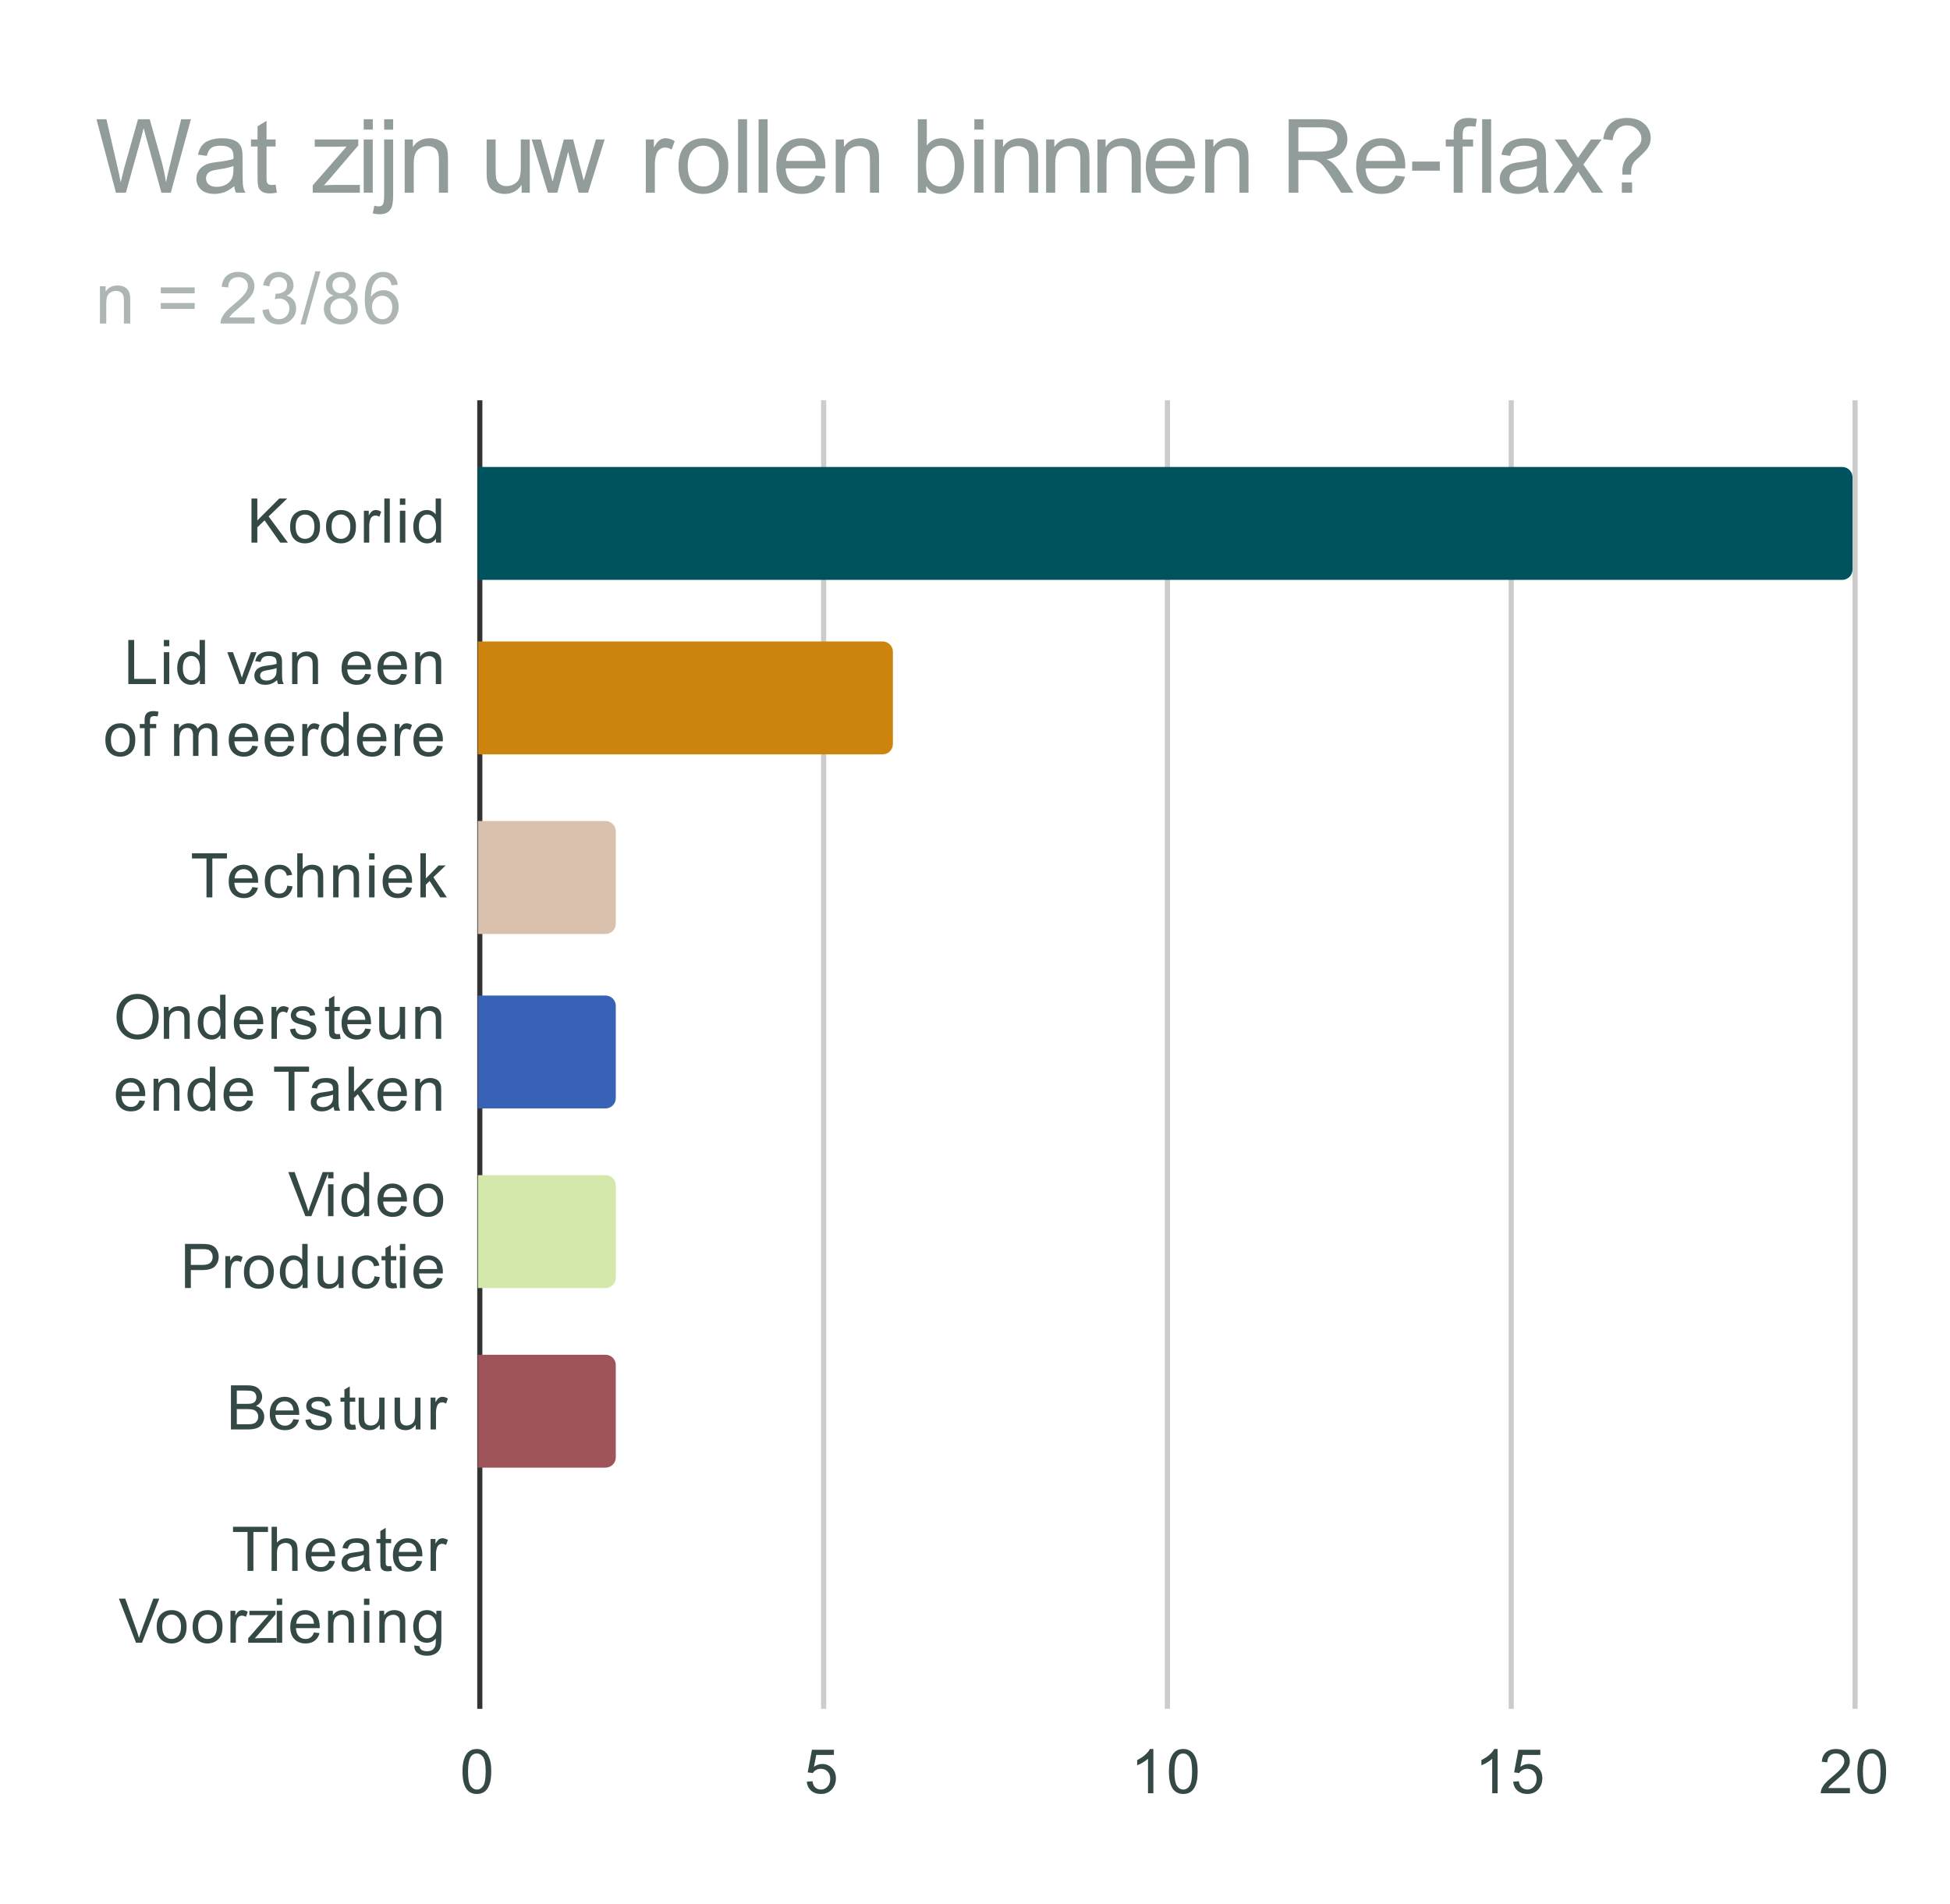 <svg version="1.1" viewBox="0.0 0.0 380.0 371.0" fill="none" stroke="none" stroke-linecap="square" stroke-miterlimit="10" width="380" height="371" xmlns:xlink="http://www.w3.org/1999/xlink" xmlns="http://www.w3.org/2000/svg"><path fill="#ffffff" d="M0 0L380.0 0L380.0 371.0L0 371.0L0 0Z" fill-rule="nonzero"/><path stroke="#333333" stroke-width="1.0" stroke-linecap="butt" d="M93.5 78.5L93.5 332.5" fill-rule="nonzero"/><path stroke="#cccccc" stroke-width="1.0" stroke-linecap="butt" d="M160.5 78.5L160.5 332.5" fill-rule="nonzero"/><path stroke="#cccccc" stroke-width="1.0" stroke-linecap="butt" d="M227.5 78.5L227.5 332.5" fill-rule="nonzero"/><path stroke="#cccccc" stroke-width="1.0" stroke-linecap="butt" d="M294.5 78.5L294.5 332.5" fill-rule="nonzero"/><path stroke="#cccccc" stroke-width="1.0" stroke-linecap="butt" d="M361.5 78.5L361.5 332.5" fill-rule="nonzero"/><clipPath id="id_0"><path d="M93.13 78.417L361.45 78.417L361.45 332.45L93.13 332.45L93.13 78.417Z" clip-rule="nonzero"/></clipPath><path stroke="#000000" stroke-width="2.0" stroke-linecap="butt" stroke-opacity="0.0" clip-path="url(#id_0)" d="M93.0 113.0L93.0 91.0L359.0 91.0C360.105 91.0 361.0 91.895 361.0 93.0L361.0 111.0C361.0 112.105 360.105 113.0 359.0 113.0Z" fill-rule="nonzero"/><path fill="#00535c" clip-path="url(#id_0)" d="M93.0 113.0L93.0 91.0L359.0 91.0C360.105 91.0 361.0 91.895 361.0 93.0L361.0 111.0C361.0 112.105 360.105 113.0 359.0 113.0Z" fill-rule="nonzero"/><path stroke="#000000" stroke-width="2.0" stroke-linecap="butt" stroke-opacity="0.0" clip-path="url(#id_0)" d="M93.0 147.0L93.0 125.0L172.0 125.0C173.105 125.0 174.0 125.895 174.0 127.0L174.0 145.0C174.0 146.105 173.105 147.0 172.0 147.0Z" fill-rule="nonzero"/><path fill="#cd840e" clip-path="url(#id_0)" d="M93.0 147.0L93.0 125.0L172.0 125.0C173.105 125.0 174.0 125.895 174.0 127.0L174.0 145.0C174.0 146.105 173.105 147.0 172.0 147.0Z" fill-rule="nonzero"/><path stroke="#000000" stroke-width="2.0" stroke-linecap="butt" stroke-opacity="0.0" clip-path="url(#id_0)" d="M93.0 182.0L93.0 160.0L118.0 160.0C119.105 160.0 120.0 160.895 120.0 162.0L120.0 180.0C120.0 181.105 119.105 182.0 118.0 182.0Z" fill-rule="nonzero"/><path fill="#d9c1ad" clip-path="url(#id_0)" d="M93.0 182.0L93.0 160.0L118.0 160.0C119.105 160.0 120.0 160.895 120.0 162.0L120.0 180.0C120.0 181.105 119.105 182.0 118.0 182.0Z" fill-rule="nonzero"/><path stroke="#000000" stroke-width="2.0" stroke-linecap="butt" stroke-opacity="0.0" clip-path="url(#id_0)" d="M93.0 216.0L93.0 194.0L118.0 194.0C119.105 194.0 120.0 194.895 120.0 196.0L120.0 214.0C120.0 215.105 119.105 216.0 118.0 216.0Z" fill-rule="nonzero"/><path fill="#3862b5" clip-path="url(#id_0)" d="M93.0 216.0L93.0 194.0L118.0 194.0C119.105 194.0 120.0 194.895 120.0 196.0L120.0 214.0C120.0 215.105 119.105 216.0 118.0 216.0Z" fill-rule="nonzero"/><path stroke="#000000" stroke-width="2.0" stroke-linecap="butt" stroke-opacity="0.0" clip-path="url(#id_0)" d="M93.0 251.0L93.0 229.0L118.0 229.0C119.105 229.0 120.0 229.895 120.0 231.0L120.0 249.0C120.0 250.105 119.105 251.0 118.0 251.0Z" fill-rule="nonzero"/><path fill="#d5e8ac" clip-path="url(#id_0)" d="M93.0 251.0L93.0 229.0L118.0 229.0C119.105 229.0 120.0 229.895 120.0 231.0L120.0 249.0C120.0 250.105 119.105 251.0 118.0 251.0Z" fill-rule="nonzero"/><path stroke="#000000" stroke-width="2.0" stroke-linecap="butt" stroke-opacity="0.0" clip-path="url(#id_0)" d="M93.0 286.0L93.0 264.0L118.0 264.0C119.105 264.0 120.0 264.895 120.0 266.0L120.0 284.0C120.0 285.105 119.105 286.0 118.0 286.0Z" fill-rule="nonzero"/><path fill="#9f545c" clip-path="url(#id_0)" d="M93.0 286.0L93.0 264.0L118.0 264.0C119.105 264.0 120.0 264.895 120.0 266.0L120.0 284.0C120.0 285.105 119.105 286.0 118.0 286.0Z" fill-rule="nonzero"/><path stroke="#000000" stroke-width="2.0" stroke-linecap="butt" stroke-opacity="0.0" clip-path="url(#id_0)" d="M93.0 320.0L93.0 298.0L93.0 298.0L93.0 320.0Z" fill-rule="nonzero"/><path fill="#00535c" clip-path="url(#id_0)" d="M93.0 320.0L93.0 298.0L93.0 298.0L93.0 320.0Z" fill-rule="nonzero"/><path fill="#344846" d="M49.005 105.746L49.005 97.153L50.146 97.153L50.146 101.418L54.411 97.153L55.958 97.153L52.349 100.637L56.114 105.746L54.614 105.746L51.552 101.403L50.146 102.762L50.146 105.746L49.005 105.746ZM56.536 102.637Q56.536 100.903 57.489 100.074Q58.286 99.387 59.443 99.387Q60.724 99.387 61.536 100.231Q62.364 101.059 62.364 102.543Q62.364 103.746 62.005 104.434Q61.646 105.121 60.943 105.512Q60.255 105.887 59.443 105.887Q58.146 105.887 57.333 105.059Q56.536 104.215 56.536 102.637ZM57.614 102.637Q57.614 103.824 58.13 104.418Q58.661 105.012 59.443 105.012Q60.239 105.012 60.755 104.418Q61.271 103.824 61.271 102.606Q61.271 101.449 60.739 100.856Q60.224 100.262 59.443 100.262Q58.661 100.262 58.13 100.856Q57.614 101.434 57.614 102.637ZM63.536 102.637Q63.536 100.903 64.489 100.074Q65.286 99.387 66.443 99.387Q67.724 99.387 68.536 100.231Q69.364 101.059 69.364 102.543Q69.364 103.746 69.005 104.434Q68.646 105.121 67.943 105.512Q67.255 105.887 66.443 105.887Q65.146 105.887 64.333 105.059Q63.536 104.215 63.536 102.637ZM64.614 102.637Q64.614 103.824 65.13 104.418Q65.661 105.012 66.443 105.012Q67.239 105.012 67.755 104.418Q68.271 103.824 68.271 102.606Q68.271 101.449 67.739 100.856Q67.224 100.262 66.443 100.262Q65.661 100.262 65.13 100.856Q64.614 101.434 64.614 102.637ZM70.911 105.746L70.911 99.528L71.864 99.528L71.864 100.465Q72.224 99.809 72.521 99.606Q72.833 99.387 73.208 99.387Q73.739 99.387 74.286 99.715L73.927 100.699Q73.536 100.465 73.161 100.465Q72.802 100.465 72.521 100.684Q72.255 100.887 72.146 101.262Q71.958 101.824 71.958 102.481L71.958 105.746L70.911 105.746ZM74.896 105.746L74.896 97.153L75.958 97.153L75.958 105.746L74.896 105.746ZM77.927 98.371L77.927 97.153L78.989 97.153L78.989 98.371L77.927 98.371ZM77.927 105.746L77.927 99.528L78.989 99.528L78.989 105.746L77.927 105.746ZM84.958 105.746L84.958 104.965Q84.364 105.887 83.224 105.887Q82.474 105.887 81.849 105.481Q81.224 105.059 80.88 104.324Q80.536 103.59 80.536 102.637Q80.536 101.715 80.849 100.949Q81.161 100.184 81.786 99.793Q82.411 99.387 83.177 99.387Q83.739 99.387 84.177 99.621Q84.614 99.856 84.896 100.231L84.896 97.153L85.943 97.153L85.943 105.746L84.958 105.746ZM81.63 102.637Q81.63 103.84 82.13 104.434Q82.63 105.012 83.318 105.012Q84.005 105.012 84.489 104.449Q84.974 103.887 84.974 102.731Q84.974 101.449 84.474 100.856Q83.989 100.262 83.271 100.262Q82.568 100.262 82.099 100.84Q81.63 101.403 81.63 102.637Z" fill-rule="nonzero"/><path fill="#344846" d="M25.005 133.309L25.005 124.715L26.146 124.715L26.146 132.293L30.38 132.293L30.38 133.309L25.005 133.309ZM31.927 125.934L31.927 124.715L32.989 124.715L32.989 125.934L31.927 125.934ZM31.927 133.309L31.927 127.09L32.989 127.09L32.989 133.309L31.927 133.309ZM38.958 133.309L38.958 132.527Q38.364 133.449 37.224 133.449Q36.474 133.449 35.849 133.043Q35.224 132.621 34.88 131.887Q34.536 131.152 34.536 130.199Q34.536 129.277 34.849 128.512Q35.161 127.746 35.786 127.356Q36.411 126.949 37.177 126.949Q37.739 126.949 38.177 127.184Q38.614 127.418 38.896 127.793L38.896 124.715L39.942 124.715L39.942 133.309L38.958 133.309ZM35.63 130.199Q35.63 131.402 36.13 131.996Q36.63 132.574 37.317 132.574Q38.005 132.574 38.489 132.012Q38.974 131.449 38.974 130.293Q38.974 129.012 38.474 128.418Q37.989 127.824 37.271 127.824Q36.567 127.824 36.099 128.402Q35.63 128.965 35.63 130.199ZM46.646 133.309L44.286 127.09L45.396 127.09L46.739 130.809Q46.942 131.418 47.13 132.059Q47.271 131.574 47.521 130.887L48.911 127.09L49.989 127.09L47.63 133.309L46.646 133.309ZM53.989 132.543Q53.396 133.043 52.849 133.246Q52.317 133.449 51.692 133.449Q50.661 133.449 50.114 132.949Q49.567 132.449 49.567 131.668Q49.567 131.215 49.771 130.84Q49.974 130.449 50.317 130.231Q50.661 129.996 51.083 129.887Q51.38 129.793 52.021 129.715Q53.286 129.574 53.896 129.356Q53.896 129.137 53.896 129.09Q53.896 128.434 53.599 128.168Q53.192 127.824 52.396 127.824Q51.661 127.824 51.302 128.09Q50.942 128.34 50.771 128.996L49.739 128.856Q49.88 128.199 50.208 127.793Q50.536 127.387 51.146 127.168Q51.755 126.949 52.552 126.949Q53.349 126.949 53.849 127.137Q54.349 127.324 54.583 127.606Q54.817 127.887 54.911 128.324Q54.958 128.59 54.958 129.293L54.958 130.699Q54.958 132.168 55.021 132.559Q55.099 132.949 55.302 133.309L54.192 133.309Q54.036 132.981 53.989 132.543ZM53.896 130.184Q53.317 130.418 52.177 130.59Q51.521 130.684 51.255 130.809Q50.989 130.918 50.833 131.137Q50.692 131.356 50.692 131.637Q50.692 132.059 51.005 132.34Q51.333 132.621 51.942 132.621Q52.552 132.621 53.021 132.356Q53.505 132.09 53.724 131.621Q53.896 131.262 53.896 130.574L53.896 130.184ZM56.927 133.309L56.927 127.09L57.864 127.09L57.864 127.965Q58.552 126.949 59.849 126.949Q60.411 126.949 60.88 127.152Q61.364 127.356 61.599 127.684Q61.833 128.012 61.927 128.449Q61.974 128.746 61.974 129.481L61.974 133.309L60.927 133.309L60.927 129.527Q60.927 128.871 60.802 128.559Q60.677 128.246 60.364 128.059Q60.052 127.856 59.63 127.856Q58.958 127.856 58.458 128.293Q57.974 128.715 57.974 129.902L57.974 133.309L56.927 133.309ZM71.177 131.309L72.271 131.434Q72.021 132.387 71.317 132.918Q70.614 133.449 69.536 133.449Q68.177 133.449 67.364 132.606Q66.567 131.762 66.567 130.246Q66.567 128.684 67.38 127.824Q68.192 126.949 69.474 126.949Q70.724 126.949 71.505 127.793Q72.302 128.637 72.302 130.184Q72.302 130.277 72.302 130.465L67.661 130.465Q67.724 131.496 68.239 132.043Q68.755 132.574 69.536 132.574Q70.114 132.574 70.521 132.277Q70.942 131.965 71.177 131.309ZM67.724 129.606L71.192 129.606Q71.13 128.809 70.802 128.418Q70.286 127.809 69.489 127.809Q68.755 127.809 68.255 128.293Q67.771 128.777 67.724 129.606ZM78.177 131.309L79.271 131.434Q79.021 132.387 78.317 132.918Q77.614 133.449 76.536 133.449Q75.177 133.449 74.364 132.606Q73.567 131.762 73.567 130.246Q73.567 128.684 74.38 127.824Q75.192 126.949 76.474 126.949Q77.724 126.949 78.505 127.793Q79.302 128.637 79.302 130.184Q79.302 130.277 79.302 130.465L74.661 130.465Q74.724 131.496 75.239 132.043Q75.755 132.574 76.536 132.574Q77.114 132.574 77.521 132.277Q77.942 131.965 78.177 131.309ZM74.724 129.606L78.192 129.606Q78.13 128.809 77.802 128.418Q77.286 127.809 76.489 127.809Q75.755 127.809 75.255 128.293Q74.771 128.777 74.724 129.606ZM80.927 133.309L80.927 127.09L81.864 127.09L81.864 127.965Q82.552 126.949 83.849 126.949Q84.411 126.949 84.88 127.152Q85.364 127.356 85.599 127.684Q85.833 128.012 85.927 128.449Q85.974 128.746 85.974 129.481L85.974 133.309L84.927 133.309L84.927 129.527Q84.927 128.871 84.802 128.559Q84.677 128.246 84.364 128.059Q84.052 127.856 83.63 127.856Q82.958 127.856 82.458 128.293Q81.974 128.715 81.974 129.902L81.974 133.309L80.927 133.309Z" fill-rule="nonzero"/><path fill="#344846" d="M20.536 144.199Q20.536 142.465 21.489 141.637Q22.286 140.949 23.442 140.949Q24.724 140.949 25.536 141.793Q26.364 142.621 26.364 144.106Q26.364 145.309 26.005 145.996Q25.646 146.684 24.942 147.074Q24.255 147.449 23.442 147.449Q22.146 147.449 21.333 146.621Q20.536 145.777 20.536 144.199ZM21.614 144.199Q21.614 145.387 22.13 145.981Q22.661 146.574 23.442 146.574Q24.239 146.574 24.755 145.981Q25.271 145.387 25.271 144.168Q25.271 143.012 24.739 142.418Q24.224 141.824 23.442 141.824Q22.661 141.824 22.13 142.418Q21.614 142.996 21.614 144.199ZM28.177 147.309L28.177 141.902L27.239 141.902L27.239 141.09L28.177 141.09L28.177 140.418Q28.177 139.793 28.286 139.496Q28.442 139.074 28.817 138.824Q29.208 138.574 29.896 138.574Q30.349 138.574 30.88 138.684L30.724 139.59Q30.396 139.543 30.099 139.543Q29.614 139.543 29.411 139.746Q29.224 139.949 29.224 140.512L29.224 141.09L30.442 141.09L30.442 141.902L29.224 141.902L29.224 147.309L28.177 147.309ZM33.927 147.309L33.927 141.09L34.864 141.09L34.864 141.965Q35.161 141.496 35.646 141.231Q36.13 140.949 36.755 140.949Q37.442 140.949 37.88 141.231Q38.333 141.512 38.505 142.027Q39.255 140.949 40.427 140.949Q41.364 140.949 41.849 141.465Q42.349 141.965 42.349 143.043L42.349 147.309L41.302 147.309L41.302 143.387Q41.302 142.762 41.192 142.481Q41.099 142.199 40.833 142.027Q40.567 141.856 40.192 141.856Q39.536 141.856 39.099 142.293Q38.677 142.731 38.677 143.699L38.677 147.309L37.614 147.309L37.614 143.262Q37.614 142.559 37.349 142.215Q37.099 141.856 36.521 141.856Q36.067 141.856 35.692 142.09Q35.317 142.324 35.146 142.777Q34.974 143.231 34.974 144.074L34.974 147.309L33.927 147.309ZM49.177 145.309L50.271 145.434Q50.021 146.387 49.317 146.918Q48.614 147.449 47.536 147.449Q46.177 147.449 45.364 146.606Q44.567 145.762 44.567 144.246Q44.567 142.684 45.38 141.824Q46.192 140.949 47.474 140.949Q48.724 140.949 49.505 141.793Q50.302 142.637 50.302 144.184Q50.302 144.277 50.302 144.465L45.661 144.465Q45.724 145.496 46.239 146.043Q46.755 146.574 47.536 146.574Q48.114 146.574 48.521 146.277Q48.942 145.965 49.177 145.309ZM45.724 143.606L49.192 143.606Q49.13 142.809 48.802 142.418Q48.286 141.809 47.489 141.809Q46.755 141.809 46.255 142.293Q45.771 142.777 45.724 143.606ZM56.177 145.309L57.271 145.434Q57.021 146.387 56.317 146.918Q55.614 147.449 54.536 147.449Q53.177 147.449 52.364 146.606Q51.567 145.762 51.567 144.246Q51.567 142.684 52.38 141.824Q53.192 140.949 54.474 140.949Q55.724 140.949 56.505 141.793Q57.302 142.637 57.302 144.184Q57.302 144.277 57.302 144.465L52.661 144.465Q52.724 145.496 53.239 146.043Q53.755 146.574 54.536 146.574Q55.114 146.574 55.521 146.277Q55.942 145.965 56.177 145.309ZM52.724 143.606L56.192 143.606Q56.13 142.809 55.802 142.418Q55.286 141.809 54.489 141.809Q53.755 141.809 53.255 142.293Q52.771 142.777 52.724 143.606ZM58.911 147.309L58.911 141.09L59.864 141.09L59.864 142.027Q60.224 141.371 60.521 141.168Q60.833 140.949 61.208 140.949Q61.739 140.949 62.286 141.277L61.927 142.262Q61.536 142.027 61.161 142.027Q60.802 142.027 60.521 142.246Q60.255 142.449 60.146 142.824Q59.958 143.387 59.958 144.043L59.958 147.309L58.911 147.309ZM66.958 147.309L66.958 146.527Q66.364 147.449 65.224 147.449Q64.474 147.449 63.849 147.043Q63.224 146.621 62.88 145.887Q62.536 145.152 62.536 144.199Q62.536 143.277 62.849 142.512Q63.161 141.746 63.786 141.356Q64.411 140.949 65.177 140.949Q65.739 140.949 66.177 141.184Q66.614 141.418 66.896 141.793L66.896 138.715L67.942 138.715L67.942 147.309L66.958 147.309ZM63.63 144.199Q63.63 145.402 64.13 145.996Q64.63 146.574 65.317 146.574Q66.005 146.574 66.489 146.012Q66.974 145.449 66.974 144.293Q66.974 143.012 66.474 142.418Q65.989 141.824 65.271 141.824Q64.567 141.824 64.099 142.402Q63.63 142.965 63.63 144.199ZM74.177 145.309L75.271 145.434Q75.021 146.387 74.317 146.918Q73.614 147.449 72.536 147.449Q71.177 147.449 70.364 146.606Q69.567 145.762 69.567 144.246Q69.567 142.684 70.38 141.824Q71.192 140.949 72.474 140.949Q73.724 140.949 74.505 141.793Q75.302 142.637 75.302 144.184Q75.302 144.277 75.302 144.465L70.661 144.465Q70.724 145.496 71.239 146.043Q71.755 146.574 72.536 146.574Q73.114 146.574 73.521 146.277Q73.942 145.965 74.177 145.309ZM70.724 143.606L74.192 143.606Q74.13 142.809 73.802 142.418Q73.286 141.809 72.489 141.809Q71.755 141.809 71.255 142.293Q70.771 142.777 70.724 143.606ZM76.911 147.309L76.911 141.09L77.864 141.09L77.864 142.027Q78.224 141.371 78.521 141.168Q78.833 140.949 79.208 140.949Q79.739 140.949 80.286 141.277L79.927 142.262Q79.536 142.027 79.161 142.027Q78.802 142.027 78.521 142.246Q78.255 142.449 78.146 142.824Q77.958 143.387 77.958 144.043L77.958 147.309L76.911 147.309ZM85.177 145.309L86.271 145.434Q86.021 146.387 85.317 146.918Q84.614 147.449 83.536 147.449Q82.177 147.449 81.364 146.606Q80.567 145.762 80.567 144.246Q80.567 142.684 81.38 141.824Q82.192 140.949 83.474 140.949Q84.724 140.949 85.505 141.793Q86.302 142.637 86.302 144.184Q86.302 144.277 86.302 144.465L81.661 144.465Q81.724 145.496 82.239 146.043Q82.755 146.574 83.536 146.574Q84.114 146.574 84.521 146.277Q84.942 145.965 85.177 145.309ZM81.724 143.606L85.192 143.606Q85.13 142.809 84.802 142.418Q84.286 141.809 83.489 141.809Q82.755 141.809 82.255 142.293Q81.771 142.777 81.724 143.606Z" fill-rule="nonzero"/><path fill="#344846" d="M40.239 174.871L40.239 167.293L37.411 167.293L37.411 166.277L44.224 166.277L44.224 167.293L41.38 167.293L41.38 174.871L40.239 174.871ZM49.177 172.871L50.271 172.996Q50.021 173.949 49.318 174.48Q48.614 175.012 47.536 175.012Q46.177 175.012 45.364 174.168Q44.568 173.324 44.568 171.808Q44.568 170.246 45.38 169.387Q46.193 168.512 47.474 168.512Q48.724 168.512 49.505 169.355Q50.302 170.199 50.302 171.746Q50.302 171.84 50.302 172.027L45.661 172.027Q45.724 173.058 46.239 173.605Q46.755 174.137 47.536 174.137Q48.114 174.137 48.521 173.84Q48.943 173.527 49.177 172.871ZM45.724 171.168L49.193 171.168Q49.13 170.371 48.802 169.98Q48.286 169.371 47.489 169.371Q46.755 169.371 46.255 169.855Q45.771 170.34 45.724 171.168ZM55.989 172.59L57.021 172.73Q56.849 173.793 56.146 174.402Q55.443 175.012 54.427 175.012Q53.146 175.012 52.364 174.183Q51.599 173.34 51.599 171.777Q51.599 170.777 51.927 170.027Q52.271 169.262 52.943 168.887Q53.63 168.512 54.443 168.512Q55.443 168.512 56.083 169.027Q56.739 169.527 56.927 170.48L55.896 170.637Q55.755 170.012 55.38 169.699Q55.005 169.371 54.474 169.371Q53.677 169.371 53.177 169.949Q52.677 170.512 52.677 171.746Q52.677 173.012 53.161 173.574Q53.646 174.137 54.411 174.137Q55.036 174.137 55.443 173.762Q55.864 173.387 55.989 172.59ZM57.927 174.871L57.927 166.277L58.974 166.277L58.974 169.355Q59.708 168.512 60.833 168.512Q61.536 168.512 62.036 168.793Q62.552 169.058 62.771 169.543Q62.989 170.012 62.989 170.933L62.989 174.871L61.943 174.871L61.943 170.933Q61.943 170.137 61.599 169.777Q61.255 169.418 60.63 169.418Q60.161 169.418 59.739 169.668Q59.333 169.902 59.146 170.324Q58.974 170.73 58.974 171.465L58.974 174.871L57.927 174.871ZM64.927 174.871L64.927 168.652L65.864 168.652L65.864 169.527Q66.552 168.512 67.849 168.512Q68.411 168.512 68.88 168.715Q69.364 168.918 69.599 169.246Q69.833 169.574 69.927 170.012Q69.974 170.308 69.974 171.043L69.974 174.871L68.927 174.871L68.927 171.09Q68.927 170.433 68.802 170.121Q68.677 169.808 68.364 169.621Q68.052 169.418 67.63 169.418Q66.958 169.418 66.458 169.855Q65.974 170.277 65.974 171.465L65.974 174.871L64.927 174.871ZM71.927 167.496L71.927 166.277L72.989 166.277L72.989 167.496L71.927 167.496ZM71.927 174.871L71.927 168.652L72.989 168.652L72.989 174.871L71.927 174.871ZM79.177 172.871L80.271 172.996Q80.021 173.949 79.318 174.48Q78.614 175.012 77.536 175.012Q76.177 175.012 75.364 174.168Q74.568 173.324 74.568 171.808Q74.568 170.246 75.38 169.387Q76.193 168.512 77.474 168.512Q78.724 168.512 79.505 169.355Q80.302 170.199 80.302 171.746Q80.302 171.84 80.302 172.027L75.661 172.027Q75.724 173.058 76.239 173.605Q76.755 174.137 77.536 174.137Q78.114 174.137 78.521 173.84Q78.943 173.527 79.177 172.871ZM75.724 171.168L79.193 171.168Q79.13 170.371 78.802 169.98Q78.286 169.371 77.489 169.371Q76.755 169.371 76.255 169.855Q75.771 170.34 75.724 171.168ZM81.927 174.871L81.927 166.277L82.989 166.277L82.989 171.183L85.474 168.652L86.849 168.652L84.458 170.949L87.083 174.871L85.786 174.871L83.724 171.683L82.989 172.402L82.989 174.871L81.927 174.871Z" fill-rule="nonzero"/><path fill="#344846" d="M22.708 198.246Q22.708 196.105 23.849 194.902Q25.005 193.683 26.817 193.683Q28.021 193.683 28.974 194.261Q29.927 194.824 30.427 195.84Q30.927 196.855 30.927 198.152Q30.927 199.449 30.396 200.48Q29.864 201.511 28.896 202.043Q27.942 202.574 26.817 202.574Q25.599 202.574 24.646 201.996Q23.692 201.402 23.192 200.402Q22.708 199.386 22.708 198.246ZM23.88 198.261Q23.88 199.824 24.708 200.715Q25.552 201.605 26.817 201.605Q28.099 201.605 28.927 200.715Q29.755 199.808 29.755 198.136Q29.755 197.09 29.396 196.308Q29.052 195.527 28.364 195.105Q27.677 194.668 26.833 194.668Q25.63 194.668 24.755 195.496Q23.88 196.324 23.88 198.261ZM31.927 202.433L31.927 196.215L32.864 196.215L32.864 197.09Q33.552 196.074 34.849 196.074Q35.411 196.074 35.88 196.277Q36.364 196.48 36.599 196.808Q36.833 197.136 36.927 197.574Q36.974 197.871 36.974 198.605L36.974 202.433L35.927 202.433L35.927 198.652Q35.927 197.996 35.802 197.683Q35.677 197.371 35.364 197.183Q35.052 196.98 34.63 196.98Q33.958 196.98 33.458 197.418Q32.974 197.84 32.974 199.027L32.974 202.433L31.927 202.433ZM42.958 202.433L42.958 201.652Q42.364 202.574 41.224 202.574Q40.474 202.574 39.849 202.168Q39.224 201.746 38.88 201.011Q38.536 200.277 38.536 199.324Q38.536 198.402 38.849 197.636Q39.161 196.871 39.786 196.48Q40.411 196.074 41.177 196.074Q41.739 196.074 42.177 196.308Q42.614 196.543 42.896 196.918L42.896 193.84L43.942 193.84L43.942 202.433L42.958 202.433ZM39.63 199.324Q39.63 200.527 40.13 201.121Q40.63 201.699 41.317 201.699Q42.005 201.699 42.489 201.136Q42.974 200.574 42.974 199.418Q42.974 198.136 42.474 197.543Q41.989 196.949 41.271 196.949Q40.567 196.949 40.099 197.527Q39.63 198.09 39.63 199.324ZM50.177 200.433L51.271 200.558Q51.021 201.511 50.317 202.043Q49.614 202.574 48.536 202.574Q47.177 202.574 46.364 201.73Q45.567 200.886 45.567 199.371Q45.567 197.808 46.38 196.949Q47.192 196.074 48.474 196.074Q49.724 196.074 50.505 196.918Q51.302 197.761 51.302 199.308Q51.302 199.402 51.302 199.59L46.661 199.59Q46.724 200.621 47.239 201.168Q47.755 201.699 48.536 201.699Q49.114 201.699 49.521 201.402Q49.942 201.09 50.177 200.433ZM46.724 198.73L50.192 198.73Q50.13 197.933 49.802 197.543Q49.286 196.933 48.489 196.933Q47.755 196.933 47.255 197.418Q46.771 197.902 46.724 198.73ZM52.911 202.433L52.911 196.215L53.864 196.215L53.864 197.152Q54.224 196.496 54.521 196.293Q54.833 196.074 55.208 196.074Q55.739 196.074 56.286 196.402L55.927 197.386Q55.536 197.152 55.161 197.152Q54.802 197.152 54.521 197.371Q54.255 197.574 54.146 197.949Q53.958 198.511 53.958 199.168L53.958 202.433L52.911 202.433ZM56.505 200.574L57.536 200.418Q57.63 201.043 58.021 201.371Q58.427 201.699 59.161 201.699Q59.88 201.699 60.224 201.418Q60.583 201.121 60.583 200.715Q60.583 200.355 60.271 200.152Q60.052 200.011 59.192 199.793Q58.036 199.496 57.583 199.293Q57.146 199.074 56.911 198.699Q56.677 198.324 56.677 197.855Q56.677 197.449 56.864 197.09Q57.052 196.73 57.38 196.496Q57.63 196.324 58.052 196.199Q58.474 196.074 58.974 196.074Q59.692 196.074 60.239 196.293Q60.802 196.496 61.067 196.855Q61.333 197.215 61.427 197.808L60.396 197.949Q60.333 197.48 59.989 197.215Q59.661 196.933 59.036 196.933Q58.317 196.933 58.005 197.183Q57.692 197.418 57.692 197.746Q57.692 197.949 57.817 198.105Q57.958 198.277 58.224 198.386Q58.38 198.449 59.161 198.652Q60.286 198.965 60.724 199.152Q61.161 199.34 61.411 199.699Q61.661 200.058 61.661 200.605Q61.661 201.136 61.349 201.605Q61.052 202.058 60.474 202.324Q59.896 202.574 59.161 202.574Q57.942 202.574 57.302 202.074Q56.677 201.558 56.505 200.574ZM66.224 201.496L66.38 202.418Q65.927 202.511 65.583 202.511Q65.005 202.511 64.692 202.34Q64.38 202.152 64.239 201.855Q64.114 201.558 64.114 200.605L64.114 197.027L63.349 197.027L63.349 196.215L64.114 196.215L64.114 194.668L65.161 194.043L65.161 196.215L66.224 196.215L66.224 197.027L65.161 197.027L65.161 200.668Q65.161 201.121 65.208 201.246Q65.271 201.371 65.396 201.449Q65.521 201.527 65.755 201.527Q65.942 201.527 66.224 201.496ZM71.177 200.433L72.271 200.558Q72.021 201.511 71.317 202.043Q70.614 202.574 69.536 202.574Q68.177 202.574 67.364 201.73Q66.567 200.886 66.567 199.371Q66.567 197.808 67.38 196.949Q68.192 196.074 69.474 196.074Q70.724 196.074 71.505 196.918Q72.302 197.761 72.302 199.308Q72.302 199.402 72.302 199.59L67.661 199.59Q67.724 200.621 68.239 201.168Q68.755 201.699 69.536 201.699Q70.114 201.699 70.521 201.402Q70.942 201.09 71.177 200.433ZM67.724 198.73L71.192 198.73Q71.13 197.933 70.802 197.543Q70.286 196.933 69.489 196.933Q68.755 196.933 68.255 197.418Q67.771 197.902 67.724 198.73ZM78.005 202.433L78.005 201.511Q77.271 202.574 76.021 202.574Q75.474 202.574 74.989 202.371Q74.521 202.152 74.286 201.84Q74.052 201.511 73.958 201.043Q73.896 200.746 73.896 200.058L73.896 196.215L74.958 196.215L74.958 199.668Q74.958 200.48 75.021 200.777Q75.114 201.183 75.427 201.433Q75.755 201.668 76.239 201.668Q76.708 201.668 77.114 201.433Q77.536 201.183 77.708 200.761Q77.896 200.34 77.896 199.543L77.896 196.215L78.942 196.215L78.942 202.433L78.005 202.433ZM80.927 202.433L80.927 196.215L81.864 196.215L81.864 197.09Q82.552 196.074 83.849 196.074Q84.411 196.074 84.88 196.277Q85.364 196.48 85.599 196.808Q85.833 197.136 85.927 197.574Q85.974 197.871 85.974 198.605L85.974 202.433L84.927 202.433L84.927 198.652Q84.927 197.996 84.802 197.683Q84.677 197.371 84.364 197.183Q84.052 196.98 83.63 196.98Q82.958 196.98 82.458 197.418Q81.974 197.84 81.974 199.027L81.974 202.433L80.927 202.433Z" fill-rule="nonzero"/><path fill="#344846" d="M27.177 214.433L28.271 214.558Q28.021 215.511 27.317 216.043Q26.614 216.574 25.536 216.574Q24.177 216.574 23.364 215.73Q22.567 214.886 22.567 213.371Q22.567 211.808 23.38 210.949Q24.192 210.074 25.474 210.074Q26.724 210.074 27.505 210.918Q28.302 211.761 28.302 213.308Q28.302 213.402 28.302 213.59L23.661 213.59Q23.724 214.621 24.239 215.168Q24.755 215.699 25.536 215.699Q26.114 215.699 26.521 215.402Q26.942 215.09 27.177 214.433ZM23.724 212.73L27.192 212.73Q27.13 211.933 26.802 211.543Q26.286 210.933 25.489 210.933Q24.755 210.933 24.255 211.418Q23.771 211.902 23.724 212.73ZM29.927 216.433L29.927 210.215L30.864 210.215L30.864 211.09Q31.552 210.074 32.849 210.074Q33.411 210.074 33.88 210.277Q34.364 210.48 34.599 210.808Q34.833 211.136 34.927 211.574Q34.974 211.871 34.974 212.605L34.974 216.433L33.927 216.433L33.927 212.652Q33.927 211.996 33.802 211.683Q33.677 211.371 33.364 211.183Q33.052 210.98 32.63 210.98Q31.958 210.98 31.458 211.418Q30.974 211.84 30.974 213.027L30.974 216.433L29.927 216.433ZM40.958 216.433L40.958 215.652Q40.364 216.574 39.224 216.574Q38.474 216.574 37.849 216.168Q37.224 215.746 36.88 215.011Q36.536 214.277 36.536 213.324Q36.536 212.402 36.849 211.636Q37.161 210.871 37.786 210.48Q38.411 210.074 39.177 210.074Q39.739 210.074 40.177 210.308Q40.614 210.543 40.896 210.918L40.896 207.84L41.942 207.84L41.942 216.433L40.958 216.433ZM37.63 213.324Q37.63 214.527 38.13 215.121Q38.63 215.699 39.317 215.699Q40.005 215.699 40.489 215.136Q40.974 214.574 40.974 213.418Q40.974 212.136 40.474 211.543Q39.989 210.949 39.271 210.949Q38.567 210.949 38.099 211.527Q37.63 212.09 37.63 213.324ZM48.177 214.433L49.271 214.558Q49.021 215.511 48.317 216.043Q47.614 216.574 46.536 216.574Q45.177 216.574 44.364 215.73Q43.567 214.886 43.567 213.371Q43.567 211.808 44.38 210.949Q45.192 210.074 46.474 210.074Q47.724 210.074 48.505 210.918Q49.302 211.761 49.302 213.308Q49.302 213.402 49.302 213.59L44.661 213.59Q44.724 214.621 45.239 215.168Q45.755 215.699 46.536 215.699Q47.114 215.699 47.521 215.402Q47.942 215.09 48.177 214.433ZM44.724 212.73L48.192 212.73Q48.13 211.933 47.802 211.543Q47.286 210.933 46.489 210.933Q45.755 210.933 45.255 211.418Q44.771 211.902 44.724 212.73ZM56.239 216.433L56.239 208.855L53.411 208.855L53.411 207.84L60.224 207.84L60.224 208.855L57.38 208.855L57.38 216.433L56.239 216.433ZM64.989 215.668Q64.396 216.168 63.849 216.371Q63.317 216.574 62.692 216.574Q61.661 216.574 61.114 216.074Q60.567 215.574 60.567 214.793Q60.567 214.34 60.771 213.965Q60.974 213.574 61.317 213.355Q61.661 213.121 62.083 213.011Q62.38 212.918 63.021 212.84Q64.286 212.699 64.896 212.48Q64.896 212.261 64.896 212.215Q64.896 211.558 64.599 211.293Q64.192 210.949 63.396 210.949Q62.661 210.949 62.302 211.215Q61.942 211.465 61.771 212.121L60.739 211.98Q60.88 211.324 61.208 210.918Q61.536 210.511 62.146 210.293Q62.755 210.074 63.552 210.074Q64.349 210.074 64.849 210.261Q65.349 210.449 65.583 210.73Q65.817 211.011 65.911 211.449Q65.958 211.715 65.958 212.418L65.958 213.824Q65.958 215.293 66.021 215.683Q66.099 216.074 66.302 216.433L65.192 216.433Q65.036 216.105 64.989 215.668ZM64.896 213.308Q64.317 213.543 63.177 213.715Q62.521 213.808 62.255 213.933Q61.989 214.043 61.833 214.261Q61.692 214.48 61.692 214.761Q61.692 215.183 62.005 215.465Q62.333 215.746 62.942 215.746Q63.552 215.746 64.021 215.48Q64.505 215.215 64.724 214.746Q64.896 214.386 64.896 213.699L64.896 213.308ZM67.927 216.433L67.927 207.84L68.989 207.84L68.989 212.746L71.474 210.215L72.849 210.215L70.458 212.511L73.083 216.433L71.786 216.433L69.724 213.246L68.989 213.965L68.989 216.433L67.927 216.433ZM78.177 214.433L79.271 214.558Q79.021 215.511 78.317 216.043Q77.614 216.574 76.536 216.574Q75.177 216.574 74.364 215.73Q73.567 214.886 73.567 213.371Q73.567 211.808 74.38 210.949Q75.192 210.074 76.474 210.074Q77.724 210.074 78.505 210.918Q79.302 211.761 79.302 213.308Q79.302 213.402 79.302 213.59L74.661 213.59Q74.724 214.621 75.239 215.168Q75.755 215.699 76.536 215.699Q77.114 215.699 77.521 215.402Q77.942 215.09 78.177 214.433ZM74.724 212.73L78.192 212.73Q78.13 211.933 77.802 211.543Q77.286 210.933 76.489 210.933Q75.755 210.933 75.255 211.418Q74.771 211.902 74.724 212.73ZM80.927 216.433L80.927 210.215L81.864 210.215L81.864 211.09Q82.552 210.074 83.849 210.074Q84.411 210.074 84.88 210.277Q85.364 210.48 85.599 210.808Q85.833 211.136 85.927 211.574Q85.974 211.871 85.974 212.605L85.974 216.433L84.927 216.433L84.927 212.652Q84.927 211.996 84.802 211.683Q84.677 211.371 84.364 211.183Q84.052 210.98 83.63 210.98Q82.958 210.98 82.458 211.418Q81.974 211.84 81.974 213.027L81.974 216.433L80.927 216.433Z" fill-rule="nonzero"/><path fill="#344846" d="M59.505 236.996L56.177 228.402L57.411 228.402L59.646 234.652Q59.911 235.402 60.099 236.058Q60.302 235.355 60.568 234.652L62.88 228.402L64.036 228.402L60.677 236.996L59.505 236.996ZM63.927 229.621L63.927 228.402L64.989 228.402L64.989 229.621L63.927 229.621ZM63.927 236.996L63.927 230.777L64.989 230.777L64.989 236.996L63.927 236.996ZM70.958 236.996L70.958 236.214Q70.364 237.136 69.224 237.136Q68.474 237.136 67.849 236.73Q67.224 236.308 66.88 235.574Q66.536 234.839 66.536 233.886Q66.536 232.964 66.849 232.199Q67.161 231.433 67.786 231.043Q68.411 230.636 69.177 230.636Q69.739 230.636 70.177 230.871Q70.614 231.105 70.896 231.48L70.896 228.402L71.943 228.402L71.943 236.996L70.958 236.996ZM67.63 233.886Q67.63 235.089 68.13 235.683Q68.63 236.261 69.318 236.261Q70.005 236.261 70.489 235.699Q70.974 235.136 70.974 233.98Q70.974 232.699 70.474 232.105Q69.989 231.511 69.271 231.511Q68.568 231.511 68.099 232.089Q67.63 232.652 67.63 233.886ZM78.177 234.996L79.271 235.121Q79.021 236.074 78.318 236.605Q77.614 237.136 76.536 237.136Q75.177 237.136 74.364 236.293Q73.568 235.449 73.568 233.933Q73.568 232.371 74.38 231.511Q75.193 230.636 76.474 230.636Q77.724 230.636 78.505 231.48Q79.302 232.324 79.302 233.871Q79.302 233.964 79.302 234.152L74.661 234.152Q74.724 235.183 75.239 235.73Q75.755 236.261 76.536 236.261Q77.114 236.261 77.521 235.964Q77.943 235.652 78.177 234.996ZM74.724 233.293L78.193 233.293Q78.13 232.496 77.802 232.105Q77.286 231.496 76.489 231.496Q75.755 231.496 75.255 231.98Q74.771 232.464 74.724 233.293ZM80.536 233.886Q80.536 232.152 81.489 231.324Q82.286 230.636 83.443 230.636Q84.724 230.636 85.536 231.48Q86.364 232.308 86.364 233.793Q86.364 234.996 86.005 235.683Q85.646 236.371 84.943 236.761Q84.255 237.136 83.443 237.136Q82.146 237.136 81.333 236.308Q80.536 235.464 80.536 233.886ZM81.614 233.886Q81.614 235.074 82.13 235.668Q82.661 236.261 83.443 236.261Q84.239 236.261 84.755 235.668Q85.271 235.074 85.271 233.855Q85.271 232.699 84.739 232.105Q84.224 231.511 83.443 231.511Q82.661 231.511 82.13 232.105Q81.614 232.683 81.614 233.886Z" fill-rule="nonzero"/><path fill="#344846" d="M36.052 250.996L36.052 242.402L39.302 242.402Q40.146 242.402 40.599 242.48Q41.239 242.589 41.661 242.886Q42.099 243.183 42.349 243.714Q42.614 244.246 42.614 244.886Q42.614 245.98 41.911 246.746Q41.224 247.496 39.396 247.496L37.193 247.496L37.193 250.996L36.052 250.996ZM37.193 246.496L39.411 246.496Q40.521 246.496 40.974 246.089Q41.443 245.668 41.443 244.918Q41.443 244.386 41.161 244.011Q40.896 243.621 40.458 243.496Q40.161 243.418 39.396 243.418L37.193 243.418L37.193 246.496ZM43.911 250.996L43.911 244.777L44.864 244.777L44.864 245.714Q45.224 245.058 45.521 244.855Q45.833 244.636 46.208 244.636Q46.739 244.636 47.286 244.964L46.927 245.949Q46.536 245.714 46.161 245.714Q45.802 245.714 45.521 245.933Q45.255 246.136 45.146 246.511Q44.958 247.074 44.958 247.73L44.958 250.996L43.911 250.996ZM47.536 247.886Q47.536 246.152 48.489 245.324Q49.286 244.636 50.443 244.636Q51.724 244.636 52.536 245.48Q53.364 246.308 53.364 247.793Q53.364 248.996 53.005 249.683Q52.646 250.371 51.943 250.761Q51.255 251.136 50.443 251.136Q49.146 251.136 48.333 250.308Q47.536 249.464 47.536 247.886ZM48.614 247.886Q48.614 249.074 49.13 249.668Q49.661 250.261 50.443 250.261Q51.239 250.261 51.755 249.668Q52.271 249.074 52.271 247.855Q52.271 246.699 51.739 246.105Q51.224 245.511 50.443 245.511Q49.661 245.511 49.13 246.105Q48.614 246.683 48.614 247.886ZM58.958 250.996L58.958 250.214Q58.364 251.136 57.224 251.136Q56.474 251.136 55.849 250.73Q55.224 250.308 54.88 249.574Q54.536 248.839 54.536 247.886Q54.536 246.964 54.849 246.199Q55.161 245.433 55.786 245.043Q56.411 244.636 57.177 244.636Q57.739 244.636 58.177 244.871Q58.614 245.105 58.896 245.48L58.896 242.402L59.943 242.402L59.943 250.996L58.958 250.996ZM55.63 247.886Q55.63 249.089 56.13 249.683Q56.63 250.261 57.318 250.261Q58.005 250.261 58.489 249.699Q58.974 249.136 58.974 247.98Q58.974 246.699 58.474 246.105Q57.989 245.511 57.271 245.511Q56.568 245.511 56.099 246.089Q55.63 246.652 55.63 247.886ZM66.005 250.996L66.005 250.074Q65.271 251.136 64.021 251.136Q63.474 251.136 62.989 250.933Q62.521 250.714 62.286 250.402Q62.052 250.074 61.958 249.605Q61.896 249.308 61.896 248.621L61.896 244.777L62.958 244.777L62.958 248.23Q62.958 249.043 63.021 249.339Q63.114 249.746 63.427 249.996Q63.755 250.23 64.239 250.23Q64.708 250.23 65.114 249.996Q65.536 249.746 65.708 249.324Q65.896 248.902 65.896 248.105L65.896 244.777L66.943 244.777L66.943 250.996L66.005 250.996ZM72.989 248.714L74.021 248.855Q73.849 249.918 73.146 250.527Q72.443 251.136 71.427 251.136Q70.146 251.136 69.364 250.308Q68.599 249.464 68.599 247.902Q68.599 246.902 68.927 246.152Q69.271 245.386 69.943 245.011Q70.63 244.636 71.443 244.636Q72.443 244.636 73.083 245.152Q73.739 245.652 73.927 246.605L72.896 246.761Q72.755 246.136 72.38 245.824Q72.005 245.496 71.474 245.496Q70.677 245.496 70.177 246.074Q69.677 246.636 69.677 247.871Q69.677 249.136 70.161 249.699Q70.646 250.261 71.411 250.261Q72.036 250.261 72.443 249.886Q72.864 249.511 72.989 248.714ZM77.224 250.058L77.38 250.98Q76.927 251.074 76.583 251.074Q76.005 251.074 75.693 250.902Q75.38 250.714 75.239 250.418Q75.114 250.121 75.114 249.168L75.114 245.589L74.349 245.589L74.349 244.777L75.114 244.777L75.114 243.23L76.161 242.605L76.161 244.777L77.224 244.777L77.224 245.589L76.161 245.589L76.161 249.23Q76.161 249.683 76.208 249.808Q76.271 249.933 76.396 250.011Q76.521 250.089 76.755 250.089Q76.943 250.089 77.224 250.058ZM77.927 243.621L77.927 242.402L78.989 242.402L78.989 243.621L77.927 243.621ZM77.927 250.996L77.927 244.777L78.989 244.777L78.989 250.996L77.927 250.996ZM85.177 248.996L86.271 249.121Q86.021 250.074 85.318 250.605Q84.614 251.136 83.536 251.136Q82.177 251.136 81.364 250.293Q80.568 249.449 80.568 247.933Q80.568 246.371 81.38 245.511Q82.193 244.636 83.474 244.636Q84.724 244.636 85.505 245.48Q86.302 246.324 86.302 247.871Q86.302 247.964 86.302 248.152L81.661 248.152Q81.724 249.183 82.239 249.73Q82.755 250.261 83.536 250.261Q84.114 250.261 84.521 249.964Q84.943 249.652 85.177 248.996ZM81.724 247.293L85.193 247.293Q85.13 246.496 84.802 246.105Q84.286 245.496 83.489 245.496Q82.755 245.496 82.255 245.98Q81.771 246.464 81.724 247.293Z" fill-rule="nonzero"/><path fill="#344846" d="M45.005 278.558L45.005 269.964L48.239 269.964Q49.224 269.964 49.818 270.23Q50.411 270.496 50.739 271.042Q51.083 271.574 51.083 272.167Q51.083 272.714 50.786 273.199Q50.489 273.683 49.88 273.98Q50.661 274.214 51.068 274.777Q51.489 275.324 51.489 276.074Q51.489 276.667 51.239 277.199Q50.989 277.714 50.614 277.996Q50.239 278.277 49.661 278.417Q49.099 278.558 48.286 278.558L45.005 278.558ZM46.146 273.574L48.005 273.574Q48.755 273.574 49.083 273.48Q49.521 273.355 49.739 273.058Q49.958 272.746 49.958 272.292Q49.958 271.871 49.755 271.542Q49.552 271.214 49.161 271.105Q48.786 270.98 47.864 270.98L46.146 270.98L46.146 273.574ZM46.146 277.542L48.286 277.542Q48.833 277.542 49.052 277.496Q49.458 277.433 49.708 277.277Q49.974 277.105 50.146 276.792Q50.318 276.48 50.318 276.074Q50.318 275.589 50.068 275.23Q49.833 274.871 49.396 274.73Q48.958 274.589 48.13 274.589L46.146 274.589L46.146 277.542ZM57.177 276.558L58.271 276.683Q58.021 277.636 57.318 278.167Q56.614 278.699 55.536 278.699Q54.177 278.699 53.364 277.855Q52.568 277.011 52.568 275.496Q52.568 273.933 53.38 273.074Q54.193 272.199 55.474 272.199Q56.724 272.199 57.505 273.042Q58.302 273.886 58.302 275.433Q58.302 275.527 58.302 275.714L53.661 275.714Q53.724 276.746 54.239 277.292Q54.755 277.824 55.536 277.824Q56.114 277.824 56.521 277.527Q56.943 277.214 57.177 276.558ZM53.724 274.855L57.193 274.855Q57.13 274.058 56.802 273.667Q56.286 273.058 55.489 273.058Q54.755 273.058 54.255 273.542Q53.771 274.027 53.724 274.855ZM59.505 276.699L60.536 276.542Q60.63 277.167 61.021 277.496Q61.427 277.824 62.161 277.824Q62.88 277.824 63.224 277.542Q63.583 277.246 63.583 276.839Q63.583 276.48 63.271 276.277Q63.052 276.136 62.193 275.917Q61.036 275.621 60.583 275.417Q60.146 275.199 59.911 274.824Q59.677 274.449 59.677 273.98Q59.677 273.574 59.864 273.214Q60.052 272.855 60.38 272.621Q60.63 272.449 61.052 272.324Q61.474 272.199 61.974 272.199Q62.693 272.199 63.239 272.417Q63.802 272.621 64.068 272.98Q64.333 273.339 64.427 273.933L63.396 274.074Q63.333 273.605 62.989 273.339Q62.661 273.058 62.036 273.058Q61.318 273.058 61.005 273.308Q60.693 273.542 60.693 273.871Q60.693 274.074 60.818 274.23Q60.958 274.402 61.224 274.511Q61.38 274.574 62.161 274.777Q63.286 275.089 63.724 275.277Q64.161 275.464 64.411 275.824Q64.661 276.183 64.661 276.73Q64.661 277.261 64.349 277.73Q64.052 278.183 63.474 278.449Q62.896 278.699 62.161 278.699Q60.943 278.699 60.302 278.199Q59.677 277.683 59.505 276.699ZM69.224 277.621L69.38 278.542Q68.927 278.636 68.583 278.636Q68.005 278.636 67.693 278.464Q67.38 278.277 67.239 277.98Q67.114 277.683 67.114 276.73L67.114 273.152L66.349 273.152L66.349 272.339L67.114 272.339L67.114 270.792L68.161 270.167L68.161 272.339L69.224 272.339L69.224 273.152L68.161 273.152L68.161 276.792Q68.161 277.246 68.208 277.371Q68.271 277.496 68.396 277.574Q68.521 277.652 68.755 277.652Q68.943 277.652 69.224 277.621ZM74.005 278.558L74.005 277.636Q73.271 278.699 72.021 278.699Q71.474 278.699 70.989 278.496Q70.521 278.277 70.286 277.964Q70.052 277.636 69.958 277.167Q69.896 276.871 69.896 276.183L69.896 272.339L70.958 272.339L70.958 275.792Q70.958 276.605 71.021 276.902Q71.114 277.308 71.427 277.558Q71.755 277.792 72.239 277.792Q72.708 277.792 73.114 277.558Q73.536 277.308 73.708 276.886Q73.896 276.464 73.896 275.667L73.896 272.339L74.943 272.339L74.943 278.558L74.005 278.558ZM81.005 278.558L81.005 277.636Q80.271 278.699 79.021 278.699Q78.474 278.699 77.989 278.496Q77.521 278.277 77.286 277.964Q77.052 277.636 76.958 277.167Q76.896 276.871 76.896 276.183L76.896 272.339L77.958 272.339L77.958 275.792Q77.958 276.605 78.021 276.902Q78.114 277.308 78.427 277.558Q78.755 277.792 79.239 277.792Q79.708 277.792 80.114 277.558Q80.536 277.308 80.708 276.886Q80.896 276.464 80.896 275.667L80.896 272.339L81.943 272.339L81.943 278.558L81.005 278.558ZM83.911 278.558L83.911 272.339L84.864 272.339L84.864 273.277Q85.224 272.621 85.521 272.417Q85.833 272.199 86.208 272.199Q86.739 272.199 87.286 272.527L86.927 273.511Q86.536 273.277 86.161 273.277Q85.802 273.277 85.521 273.496Q85.255 273.699 85.146 274.074Q84.958 274.636 84.958 275.292L84.958 278.558L83.911 278.558Z" fill-rule="nonzero"/><path fill="#344846" d="M48.239 306.12L48.239 298.542L45.411 298.542L45.411 297.527L52.224 297.527L52.224 298.542L49.38 298.542L49.38 306.12L48.239 306.12ZM52.927 306.12L52.927 297.527L53.974 297.527L53.974 300.605Q54.708 299.761 55.833 299.761Q56.536 299.761 57.036 300.042Q57.552 300.308 57.771 300.792Q57.989 301.261 57.989 302.183L57.989 306.12L56.943 306.12L56.943 302.183Q56.943 301.386 56.599 301.027Q56.255 300.667 55.63 300.667Q55.161 300.667 54.739 300.917Q54.333 301.152 54.146 301.574Q53.974 301.98 53.974 302.714L53.974 306.12L52.927 306.12ZM64.177 304.12L65.271 304.245Q65.021 305.199 64.318 305.73Q63.614 306.261 62.536 306.261Q61.177 306.261 60.364 305.417Q59.568 304.574 59.568 303.058Q59.568 301.495 60.38 300.636Q61.193 299.761 62.474 299.761Q63.724 299.761 64.505 300.605Q65.302 301.449 65.302 302.995Q65.302 303.089 65.302 303.277L60.661 303.277Q60.724 304.308 61.239 304.855Q61.755 305.386 62.536 305.386Q63.114 305.386 63.521 305.089Q63.943 304.777 64.177 304.12ZM60.724 302.417L64.193 302.417Q64.13 301.62 63.802 301.23Q63.286 300.62 62.489 300.62Q61.755 300.62 61.255 301.105Q60.771 301.589 60.724 302.417ZM70.989 305.355Q70.396 305.855 69.849 306.058Q69.318 306.261 68.693 306.261Q67.661 306.261 67.114 305.761Q66.568 305.261 66.568 304.48Q66.568 304.027 66.771 303.652Q66.974 303.261 67.318 303.042Q67.661 302.808 68.083 302.699Q68.38 302.605 69.021 302.527Q70.286 302.386 70.896 302.167Q70.896 301.949 70.896 301.902Q70.896 301.245 70.599 300.98Q70.193 300.636 69.396 300.636Q68.661 300.636 68.302 300.902Q67.943 301.152 67.771 301.808L66.739 301.667Q66.88 301.011 67.208 300.605Q67.536 300.199 68.146 299.98Q68.755 299.761 69.552 299.761Q70.349 299.761 70.849 299.949Q71.349 300.136 71.583 300.417Q71.818 300.699 71.911 301.136Q71.958 301.402 71.958 302.105L71.958 303.511Q71.958 304.98 72.021 305.37Q72.099 305.761 72.302 306.12L71.193 306.12Q71.036 305.792 70.989 305.355ZM70.896 302.995Q70.318 303.23 69.177 303.402Q68.521 303.495 68.255 303.62Q67.989 303.73 67.833 303.949Q67.693 304.167 67.693 304.449Q67.693 304.87 68.005 305.152Q68.333 305.433 68.943 305.433Q69.552 305.433 70.021 305.167Q70.505 304.902 70.724 304.433Q70.896 304.074 70.896 303.386L70.896 302.995ZM76.224 305.183L76.38 306.105Q75.927 306.199 75.583 306.199Q75.005 306.199 74.693 306.027Q74.38 305.839 74.239 305.542Q74.114 305.245 74.114 304.292L74.114 300.714L73.349 300.714L73.349 299.902L74.114 299.902L74.114 298.355L75.161 297.73L75.161 299.902L76.224 299.902L76.224 300.714L75.161 300.714L75.161 304.355Q75.161 304.808 75.208 304.933Q75.271 305.058 75.396 305.136Q75.521 305.214 75.755 305.214Q75.943 305.214 76.224 305.183ZM81.177 304.12L82.271 304.245Q82.021 305.199 81.318 305.73Q80.614 306.261 79.536 306.261Q78.177 306.261 77.364 305.417Q76.568 304.574 76.568 303.058Q76.568 301.495 77.38 300.636Q78.193 299.761 79.474 299.761Q80.724 299.761 81.505 300.605Q82.302 301.449 82.302 302.995Q82.302 303.089 82.302 303.277L77.661 303.277Q77.724 304.308 78.239 304.855Q78.755 305.386 79.536 305.386Q80.114 305.386 80.521 305.089Q80.943 304.777 81.177 304.12ZM77.724 302.417L81.193 302.417Q81.13 301.62 80.802 301.23Q80.286 300.62 79.489 300.62Q78.755 300.62 78.255 301.105Q77.771 301.589 77.724 302.417ZM83.911 306.12L83.911 299.902L84.864 299.902L84.864 300.839Q85.224 300.183 85.521 299.98Q85.833 299.761 86.208 299.761Q86.739 299.761 87.286 300.089L86.927 301.074Q86.536 300.839 86.161 300.839Q85.802 300.839 85.521 301.058Q85.255 301.261 85.146 301.636Q84.958 302.199 84.958 302.855L84.958 306.12L83.911 306.12Z" fill-rule="nonzero"/><path fill="#344846" d="M26.505 320.12L23.177 311.527L24.411 311.527L26.646 317.777Q26.911 318.527 27.099 319.183Q27.302 318.48 27.567 317.777L29.88 311.527L31.036 311.527L27.677 320.12L26.505 320.12ZM30.536 317.011Q30.536 315.277 31.489 314.449Q32.286 313.761 33.442 313.761Q34.724 313.761 35.536 314.605Q36.364 315.433 36.364 316.917Q36.364 318.12 36.005 318.808Q35.646 319.495 34.942 319.886Q34.255 320.261 33.442 320.261Q32.146 320.261 31.333 319.433Q30.536 318.589 30.536 317.011ZM31.614 317.011Q31.614 318.199 32.13 318.792Q32.661 319.386 33.442 319.386Q34.239 319.386 34.755 318.792Q35.271 318.199 35.271 316.98Q35.271 315.824 34.739 315.23Q34.224 314.636 33.442 314.636Q32.661 314.636 32.13 315.23Q31.614 315.808 31.614 317.011ZM37.536 317.011Q37.536 315.277 38.489 314.449Q39.286 313.761 40.442 313.761Q41.724 313.761 42.536 314.605Q43.364 315.433 43.364 316.917Q43.364 318.12 43.005 318.808Q42.646 319.495 41.942 319.886Q41.255 320.261 40.442 320.261Q39.146 320.261 38.333 319.433Q37.536 318.589 37.536 317.011ZM38.614 317.011Q38.614 318.199 39.13 318.792Q39.661 319.386 40.442 319.386Q41.239 319.386 41.755 318.792Q42.271 318.199 42.271 316.98Q42.271 315.824 41.739 315.23Q41.224 314.636 40.442 314.636Q39.661 314.636 39.13 315.23Q38.614 315.808 38.614 317.011ZM44.911 320.12L44.911 313.902L45.864 313.902L45.864 314.839Q46.224 314.183 46.521 313.98Q46.833 313.761 47.208 313.761Q47.739 313.761 48.286 314.089L47.927 315.074Q47.536 314.839 47.161 314.839Q46.802 314.839 46.521 315.058Q46.255 315.261 46.146 315.636Q45.958 316.199 45.958 316.855L45.958 320.12L44.911 320.12ZM48.364 320.12L48.364 319.261L52.333 314.714Q51.646 314.745 51.13 314.745L48.599 314.745L48.599 313.902L53.692 313.902L53.692 314.589L50.317 318.542L49.661 319.261Q50.38 319.214 50.989 319.214L53.88 319.214L53.88 320.12L48.364 320.12ZM53.927 312.745L53.927 311.527L54.989 311.527L54.989 312.745L53.927 312.745ZM53.927 320.12L53.927 313.902L54.989 313.902L54.989 320.12L53.927 320.12ZM61.177 318.12L62.271 318.245Q62.021 319.199 61.317 319.73Q60.614 320.261 59.536 320.261Q58.177 320.261 57.364 319.417Q56.567 318.574 56.567 317.058Q56.567 315.495 57.38 314.636Q58.192 313.761 59.474 313.761Q60.724 313.761 61.505 314.605Q62.302 315.449 62.302 316.995Q62.302 317.089 62.302 317.277L57.661 317.277Q57.724 318.308 58.239 318.855Q58.755 319.386 59.536 319.386Q60.114 319.386 60.521 319.089Q60.942 318.777 61.177 318.12ZM57.724 316.417L61.192 316.417Q61.13 315.62 60.802 315.23Q60.286 314.62 59.489 314.62Q58.755 314.62 58.255 315.105Q57.771 315.589 57.724 316.417ZM63.927 320.12L63.927 313.902L64.864 313.902L64.864 314.777Q65.552 313.761 66.849 313.761Q67.411 313.761 67.88 313.964Q68.364 314.167 68.599 314.495Q68.833 314.824 68.927 315.261Q68.974 315.558 68.974 316.292L68.974 320.12L67.927 320.12L67.927 316.339Q67.927 315.683 67.802 315.37Q67.677 315.058 67.364 314.87Q67.052 314.667 66.63 314.667Q65.958 314.667 65.458 315.105Q64.974 315.527 64.974 316.714L64.974 320.12L63.927 320.12ZM70.927 312.745L70.927 311.527L71.989 311.527L71.989 312.745L70.927 312.745ZM70.927 320.12L70.927 313.902L71.989 313.902L71.989 320.12L70.927 320.12ZM73.927 320.12L73.927 313.902L74.864 313.902L74.864 314.777Q75.552 313.761 76.849 313.761Q77.411 313.761 77.88 313.964Q78.364 314.167 78.599 314.495Q78.833 314.824 78.927 315.261Q78.974 315.558 78.974 316.292L78.974 320.12L77.927 320.12L77.927 316.339Q77.927 315.683 77.802 315.37Q77.677 315.058 77.364 314.87Q77.052 314.667 76.63 314.667Q75.958 314.667 75.458 315.105Q74.974 315.527 74.974 316.714L74.974 320.12L73.927 320.12ZM80.724 320.636L81.755 320.792Q81.817 321.261 82.114 321.48Q82.505 321.777 83.177 321.777Q83.911 321.777 84.302 321.48Q84.708 321.183 84.849 320.667Q84.942 320.339 84.927 319.308Q84.239 320.12 83.208 320.12Q81.927 320.12 81.224 319.199Q80.521 318.261 80.521 316.98Q80.521 316.089 80.833 315.339Q81.161 314.574 81.771 314.167Q82.38 313.761 83.208 313.761Q84.317 313.761 85.036 314.652L85.036 313.902L86.005 313.902L86.005 319.277Q86.005 320.73 85.708 321.339Q85.411 321.949 84.771 322.292Q84.13 322.652 83.192 322.652Q82.083 322.652 81.396 322.152Q80.708 321.652 80.724 320.636ZM81.599 316.902Q81.599 318.12 82.083 318.683Q82.567 319.245 83.302 319.245Q84.036 319.245 84.521 318.683Q85.021 318.12 85.021 316.933Q85.021 315.792 84.505 315.214Q84.005 314.636 83.286 314.636Q82.583 314.636 82.083 315.214Q81.599 315.777 81.599 316.902Z" fill-rule="nonzero"/><path fill="#344846" d="M90.13 345.216Q90.13 343.684 90.442 342.762Q90.755 341.825 91.364 341.325Q91.989 340.825 92.927 340.825Q93.614 340.825 94.13 341.106Q94.661 341.387 95.005 341.919Q95.349 342.434 95.536 343.184Q95.724 343.934 95.724 345.216Q95.724 346.731 95.411 347.653Q95.114 348.575 94.489 349.091Q93.88 349.591 92.927 349.591Q91.692 349.591 90.974 348.7Q90.13 347.637 90.13 345.216ZM91.208 345.216Q91.208 347.325 91.708 348.028Q92.208 348.731 92.927 348.731Q93.661 348.731 94.146 348.028Q94.646 347.325 94.646 345.216Q94.646 343.091 94.146 342.403Q93.661 341.7 92.911 341.7Q92.192 341.7 91.755 342.309Q91.208 343.091 91.208 345.216Z" fill-rule="nonzero"/><path fill="#344846" d="M157.21 347.2L158.319 347.106Q158.444 347.919 158.882 348.325Q159.335 348.731 159.976 348.731Q160.726 348.731 161.257 348.153Q161.788 347.575 161.788 346.637Q161.788 345.731 161.273 345.216Q160.773 344.684 159.944 344.684Q159.444 344.684 159.023 344.919Q158.616 345.153 158.382 345.512L157.398 345.387L158.226 340.981L162.507 340.981L162.507 341.981L159.069 341.981L158.616 344.294Q159.382 343.747 160.226 343.747Q161.351 343.747 162.116 344.528Q162.898 345.309 162.898 346.544Q162.898 347.7 162.226 348.559Q161.398 349.591 159.976 349.591Q158.804 349.591 158.054 348.934Q157.319 348.278 157.21 347.2Z" fill-rule="nonzero"/><path fill="#344846" d="M224.759 349.45L223.712 349.45L223.712 342.731Q223.321 343.091 222.696 343.466Q222.087 343.825 221.602 343.997L221.602 342.981Q222.477 342.559 223.134 341.981Q223.806 341.387 224.087 340.825L224.759 340.825L224.759 349.45ZM227.79 345.216Q227.79 343.684 228.102 342.762Q228.415 341.825 229.024 341.325Q229.649 340.825 230.587 340.825Q231.274 340.825 231.79 341.106Q232.321 341.387 232.665 341.919Q233.009 342.434 233.196 343.184Q233.384 343.934 233.384 345.216Q233.384 346.731 233.071 347.653Q232.774 348.575 232.149 349.091Q231.54 349.591 230.587 349.591Q229.352 349.591 228.634 348.7Q227.79 347.637 227.79 345.216ZM228.868 345.216Q228.868 347.325 229.368 348.028Q229.868 348.731 230.587 348.731Q231.321 348.731 231.806 348.028Q232.306 347.325 232.306 345.216Q232.306 343.091 231.806 342.403Q231.321 341.7 230.571 341.7Q229.852 341.7 229.415 342.309Q228.868 343.091 228.868 345.216Z" fill-rule="nonzero"/><path fill="#344846" d="M291.839 349.45L290.792 349.45L290.792 342.731Q290.401 343.091 289.776 343.466Q289.167 343.825 288.683 343.997L288.683 342.981Q289.558 342.559 290.214 341.981Q290.886 341.387 291.167 340.825L291.839 340.825L291.839 349.45ZM294.87 347.2L295.979 347.106Q296.104 347.919 296.542 348.325Q296.995 348.731 297.636 348.731Q298.386 348.731 298.917 348.153Q299.448 347.575 299.448 346.637Q299.448 345.731 298.933 345.216Q298.433 344.684 297.604 344.684Q297.104 344.684 296.683 344.919Q296.276 345.153 296.042 345.512L295.058 345.387L295.886 340.981L300.167 340.981L300.167 341.981L296.729 341.981L296.276 344.294Q297.042 343.747 297.886 343.747Q299.011 343.747 299.776 344.528Q300.558 345.309 300.558 346.544Q300.558 347.7 299.886 348.559Q299.058 349.591 297.636 349.591Q296.464 349.591 295.714 348.934Q294.979 348.278 294.87 347.2Z" fill-rule="nonzero"/><path fill="#344846" d="M360.497 348.434L360.497 349.45L354.809 349.45Q354.809 349.075 354.934 348.716Q355.153 348.137 355.622 347.575Q356.106 347.012 357.012 346.278Q358.419 345.122 358.903 344.45Q359.403 343.778 359.403 343.184Q359.403 342.559 358.95 342.137Q358.497 341.7 357.778 341.7Q357.012 341.7 356.559 342.153Q356.106 342.606 356.091 343.419L355.012 343.309Q355.122 342.091 355.841 341.466Q356.575 340.825 357.809 340.825Q359.044 340.825 359.762 341.512Q360.481 342.2 360.481 343.216Q360.481 343.731 360.262 344.231Q360.059 344.716 359.559 345.278Q359.075 345.825 357.95 346.778Q356.997 347.575 356.716 347.872Q356.45 348.153 356.278 348.434L360.497 348.434ZM361.95 345.216Q361.95 343.684 362.262 342.762Q362.575 341.825 363.184 341.325Q363.809 340.825 364.747 340.825Q365.434 340.825 365.95 341.106Q366.481 341.387 366.825 341.919Q367.169 342.434 367.356 343.184Q367.544 343.934 367.544 345.216Q367.544 346.731 367.231 347.653Q366.934 348.575 366.309 349.091Q365.7 349.591 364.747 349.591Q363.512 349.591 362.794 348.7Q361.95 347.637 361.95 345.216ZM363.028 345.216Q363.028 347.325 363.528 348.028Q364.028 348.731 364.747 348.731Q365.481 348.731 365.966 348.028Q366.466 347.325 366.466 345.216Q366.466 343.091 365.966 342.403Q365.481 341.7 364.731 341.7Q364.012 341.7 363.575 342.309Q363.028 343.091 363.028 345.216Z" fill-rule="nonzero"/><path fill="#aeb6b5" d="M19.472 63.05L19.472 55.784L20.581 55.784L20.581 56.816Q21.378 55.628 22.894 55.628Q23.55 55.628 24.097 55.862Q24.644 56.097 24.909 56.487Q25.191 56.862 25.3 57.394Q25.378 57.737 25.378 58.581L25.378 63.05L24.144 63.05L24.144 58.628Q24.144 57.878 24.003 57.519Q23.863 57.144 23.488 56.925Q23.128 56.691 22.628 56.691Q21.847 56.691 21.269 57.191Q20.706 57.691 20.706 59.081L20.706 63.05L19.472 63.05ZM37.941 57.159L31.331 57.159L31.331 56.003L37.941 56.003L37.941 57.159ZM37.941 60.206L31.331 60.206L31.331 59.05L37.941 59.05L37.941 60.206ZM49.597 61.862L49.597 63.05L42.972 63.05Q42.956 62.612 43.112 62.191Q43.378 61.519 43.925 60.862Q44.487 60.206 45.534 59.347Q47.175 58.003 47.737 57.222Q48.316 56.441 48.316 55.737Q48.316 55.003 47.784 54.503Q47.269 54.003 46.441 54.003Q45.55 54.003 45.003 54.534Q44.472 55.066 44.472 56.019L43.206 55.878Q43.331 54.472 44.175 53.737Q45.034 52.987 46.456 52.987Q47.909 52.987 48.737 53.784Q49.581 54.581 49.581 55.769Q49.581 56.378 49.331 56.956Q49.097 57.534 48.519 58.175Q47.956 58.816 46.628 59.941Q45.519 60.862 45.206 61.206Q44.894 61.534 44.691 61.862L49.597 61.862ZM51.144 60.409L52.362 60.237Q52.581 61.284 53.081 61.753Q53.597 62.206 54.331 62.206Q55.206 62.206 55.8 61.612Q56.394 61.003 56.394 60.112Q56.394 59.269 55.831 58.722Q55.284 58.175 54.441 58.175Q54.081 58.175 53.566 58.3L53.706 57.222Q53.831 57.237 53.894 57.237Q54.691 57.237 55.316 56.831Q55.941 56.425 55.941 55.566Q55.941 54.894 55.487 54.456Q55.034 54.003 54.3 54.003Q53.581 54.003 53.097 54.456Q52.628 54.894 52.487 55.8L51.269 55.581Q51.487 54.347 52.284 53.675Q53.081 52.987 54.269 52.987Q55.097 52.987 55.784 53.347Q56.472 53.691 56.831 54.3Q57.206 54.909 57.206 55.597Q57.206 56.237 56.862 56.769Q56.519 57.3 55.831 57.628Q56.722 57.831 57.206 58.472Q57.706 59.112 57.706 60.097Q57.706 61.409 56.737 62.316Q55.784 63.222 54.331 63.222Q53.003 63.222 52.128 62.441Q51.269 61.659 51.144 60.409ZM58.55 63.222L61.456 52.862L62.441 52.862L59.534 63.222L58.55 63.222ZM65.019 57.612Q64.253 57.331 63.878 56.816Q63.519 56.3 63.519 55.566Q63.519 54.472 64.3 53.737Q65.097 52.987 66.394 52.987Q67.706 52.987 68.503 53.753Q69.316 54.519 69.316 55.612Q69.316 56.3 68.941 56.816Q68.581 57.331 67.831 57.612Q68.753 57.909 69.237 58.581Q69.722 59.253 69.722 60.191Q69.722 61.472 68.816 62.347Q67.909 63.222 66.425 63.222Q64.941 63.222 64.019 62.347Q63.112 61.456 63.112 60.144Q63.112 59.175 63.612 58.519Q64.112 57.847 65.019 57.612ZM64.784 55.534Q64.784 56.237 65.237 56.691Q65.691 57.144 66.425 57.144Q67.144 57.144 67.597 56.706Q68.05 56.253 68.05 55.597Q68.05 54.925 67.581 54.472Q67.112 54.003 66.409 54.003Q65.706 54.003 65.237 54.456Q64.784 54.894 64.784 55.534ZM64.378 60.159Q64.378 60.691 64.628 61.191Q64.878 61.675 65.362 61.941Q65.862 62.206 66.441 62.206Q67.316 62.206 67.878 61.644Q68.456 61.081 68.456 60.206Q68.456 59.316 67.862 58.737Q67.284 58.144 66.394 58.144Q65.519 58.144 64.941 58.722Q64.378 59.3 64.378 60.159ZM77.519 55.487L76.3 55.581Q76.128 54.847 75.831 54.519Q75.331 54.003 74.597 54.003Q74.003 54.003 73.566 54.331Q72.987 54.753 72.644 55.566Q72.316 56.378 72.3 57.878Q72.737 57.206 73.378 56.878Q74.034 56.55 74.737 56.55Q75.972 56.55 76.831 57.456Q77.691 58.362 77.691 59.8Q77.691 60.737 77.284 61.55Q76.878 62.362 76.159 62.8Q75.456 63.222 74.55 63.222Q73.019 63.222 72.05 62.097Q71.081 60.956 71.081 58.362Q71.081 55.456 72.144 54.128Q73.081 52.987 74.675 52.987Q75.862 52.987 76.612 53.659Q77.362 54.316 77.519 55.487ZM72.487 59.8Q72.487 60.441 72.753 61.019Q73.034 61.597 73.519 61.909Q74.003 62.206 74.534 62.206Q75.316 62.206 75.878 61.581Q76.441 60.956 76.441 59.878Q76.441 58.831 75.878 58.237Q75.331 57.628 74.487 57.628Q73.659 57.628 73.066 58.237Q72.487 58.831 72.487 59.8Z" fill-rule="nonzero"/><path fill="#919c9b" d="M22.597 37.55L18.8 23.238L20.738 23.238L22.909 32.612Q23.269 34.097 23.519 35.55Q24.066 33.253 24.159 32.894L26.894 23.238L29.175 23.238L31.222 30.472Q32.003 33.175 32.347 35.55Q32.612 34.191 33.05 32.425L35.3 23.238L37.206 23.238L33.284 37.55L31.456 37.55L28.441 26.644Q28.05 25.269 27.988 24.956Q27.753 25.941 27.566 26.644L24.534 37.55L22.597 37.55ZM45.644 36.269Q44.659 37.097 43.753 37.441Q42.847 37.784 41.816 37.784Q40.112 37.784 39.191 36.956Q38.269 36.112 38.269 34.816Q38.269 34.05 38.612 33.425Q38.972 32.8 39.534 32.425Q40.097 32.034 40.8 31.831Q41.316 31.706 42.362 31.566Q44.487 31.316 45.487 30.972Q45.503 30.613 45.503 30.503Q45.503 29.441 45.003 28.988Q44.331 28.394 43.003 28.394Q41.753 28.394 41.159 28.831Q40.581 29.269 40.3 30.378L38.581 30.144Q38.816 29.034 39.347 28.363Q39.878 27.675 40.894 27.316Q41.909 26.941 43.253 26.941Q44.581 26.941 45.409 27.253Q46.237 27.566 46.628 28.05Q47.019 28.519 47.175 29.238Q47.269 29.691 47.269 30.863L47.269 33.206Q47.269 35.659 47.378 36.316Q47.487 36.956 47.831 37.55L45.987 37.55Q45.722 37.003 45.644 36.269ZM45.487 32.347Q44.534 32.737 42.612 33.003Q41.534 33.159 41.081 33.362Q40.644 33.55 40.394 33.925Q40.144 34.3 40.144 34.769Q40.144 35.472 40.675 35.941Q41.206 36.409 42.237 36.409Q43.253 36.409 44.034 35.972Q44.831 35.519 45.206 34.753Q45.487 34.144 45.487 32.987L45.487 32.347ZM53.706 35.972L53.956 37.534Q53.222 37.691 52.628 37.691Q51.675 37.691 51.144 37.394Q50.628 37.081 50.409 36.597Q50.191 36.097 50.191 34.519L50.191 28.55L48.909 28.55L48.909 27.175L50.191 27.175L50.191 24.613L51.941 23.55L51.941 27.175L53.706 27.175L53.706 28.55L51.941 28.55L51.941 34.612Q51.941 35.362 52.034 35.581Q52.128 35.784 52.331 35.925Q52.55 36.05 52.941 36.05Q53.222 36.05 53.706 35.972ZM60.941 37.55L60.941 36.128L67.55 28.55Q66.425 28.597 65.566 28.597L61.331 28.597L61.331 27.175L69.816 27.175L69.816 28.347L64.191 34.925L63.112 36.128Q64.284 36.034 65.331 36.034L70.128 36.034L70.128 37.55L60.941 37.55ZM70.878 25.253L70.878 23.238L72.644 23.238L72.644 25.253L70.878 25.253ZM70.878 37.55L70.878 27.175L72.644 27.175L72.644 37.55L70.878 37.55ZM74.862 25.269L74.862 23.238L76.612 23.238L76.612 25.269L74.862 25.269ZM72.628 41.581L72.956 40.081Q73.487 40.222 73.8 40.222Q74.331 40.222 74.597 39.862Q74.862 39.503 74.862 38.081L74.862 27.175L76.612 27.175L76.612 38.112Q76.612 40.034 76.112 40.784Q75.487 41.753 74.003 41.753Q73.3 41.753 72.628 41.581ZM78.862 37.55L78.862 27.175L80.456 27.175L80.456 28.659Q81.597 26.941 83.753 26.941Q84.691 26.941 85.472 27.284Q86.269 27.613 86.659 28.159Q87.05 28.706 87.206 29.456Q87.3 29.956 87.3 31.175L87.3 37.55L85.534 37.55L85.534 31.238Q85.534 30.159 85.331 29.628Q85.128 29.097 84.597 28.784Q84.081 28.472 83.378 28.472Q82.253 28.472 81.441 29.191Q80.628 29.894 80.628 31.878L80.628 37.55L78.862 37.55ZM101.659 37.55L101.659 36.019Q100.456 37.784 98.378 37.784Q97.456 37.784 96.659 37.441Q95.862 37.081 95.472 36.55Q95.097 36.019 94.941 35.237Q94.831 34.722 94.831 33.597L94.831 27.175L96.581 27.175L96.581 32.925Q96.581 34.3 96.691 34.784Q96.862 35.472 97.394 35.878Q97.941 36.269 98.722 36.269Q99.519 36.269 100.206 35.862Q100.909 35.456 101.191 34.769Q101.487 34.066 101.487 32.737L101.487 27.175L103.237 27.175L103.237 37.55L101.659 37.55ZM106.784 37.55L103.612 27.175L105.425 27.175L107.081 33.159L107.691 35.394Q107.737 35.222 108.222 33.253L109.878 27.175L111.691 27.175L113.237 33.191L113.753 35.175L114.347 33.175L116.128 27.175L117.831 27.175L114.597 37.55L112.769 37.55L111.112 31.331L110.722 29.566L108.612 37.55L106.784 37.55ZM125.847 37.55L125.847 27.175L127.425 27.175L127.425 28.753Q128.034 27.644 128.55 27.3Q129.066 26.941 129.675 26.941Q130.566 26.941 131.488 27.503L130.878 29.144Q130.238 28.753 129.597 28.753Q129.019 28.753 128.55 29.113Q128.097 29.456 127.894 30.066Q127.612 31.003 127.612 32.112L127.612 37.55L125.847 37.55ZM132.222 32.362Q132.222 29.488 133.816 28.097Q135.159 26.941 137.081 26.941Q139.222 26.941 140.566 28.347Q141.925 29.753 141.925 32.222Q141.925 34.222 141.331 35.378Q140.738 36.519 139.581 37.159Q138.441 37.784 137.081 37.784Q134.894 37.784 133.55 36.394Q132.222 34.987 132.222 32.362ZM134.019 32.362Q134.019 34.362 134.878 35.347Q135.753 36.331 137.081 36.331Q138.394 36.331 139.253 35.347Q140.128 34.347 140.128 32.3Q140.128 30.378 139.253 29.394Q138.378 28.394 137.081 28.394Q135.753 28.394 134.878 29.394Q134.019 30.378 134.019 32.362ZM143.831 37.55L143.831 23.238L145.581 23.238L145.581 37.55L143.831 37.55ZM147.831 37.55L147.831 23.238L149.581 23.238L149.581 37.55L147.831 37.55ZM158.972 34.206L160.784 34.441Q160.363 36.019 159.191 36.909Q158.034 37.784 156.222 37.784Q153.956 37.784 152.613 36.394Q151.284 34.987 151.284 32.456Q151.284 29.831 152.628 28.394Q153.972 26.941 156.128 26.941Q158.206 26.941 159.519 28.363Q160.847 29.769 160.847 32.347Q160.847 32.503 160.831 32.816L153.097 32.816Q153.191 34.519 154.066 35.425Q154.941 36.331 156.238 36.331Q157.206 36.331 157.878 35.831Q158.566 35.316 158.972 34.206ZM153.191 31.363L158.988 31.363Q158.878 30.066 158.331 29.409Q157.488 28.394 156.144 28.394Q154.941 28.394 154.113 29.206Q153.284 30.003 153.191 31.363ZM162.863 37.55L162.863 27.175L164.456 27.175L164.456 28.659Q165.597 26.941 167.753 26.941Q168.691 26.941 169.472 27.284Q170.269 27.613 170.659 28.159Q171.05 28.706 171.206 29.456Q171.3 29.956 171.3 31.175L171.3 37.55L169.534 37.55L169.534 31.238Q169.534 30.159 169.331 29.628Q169.128 29.097 168.597 28.784Q168.081 28.472 167.378 28.472Q166.253 28.472 165.441 29.191Q164.628 29.894 164.628 31.878L164.628 37.55L162.863 37.55ZM180.488 37.55L178.863 37.55L178.863 23.238L180.613 23.238L180.613 28.347Q181.738 26.941 183.456 26.941Q184.409 26.941 185.269 27.331Q186.128 27.722 186.675 28.425Q187.222 29.113 187.534 30.097Q187.847 31.081 187.847 32.206Q187.847 34.878 186.534 36.331Q185.222 37.784 183.378 37.784Q181.534 37.784 180.488 36.253L180.488 37.55ZM180.472 32.284Q180.472 34.144 180.972 34.987Q181.816 36.331 183.222 36.331Q184.378 36.331 185.206 35.331Q186.05 34.331 186.05 32.347Q186.05 30.316 185.238 29.363Q184.441 28.394 183.3 28.394Q182.144 28.394 181.3 29.394Q180.472 30.394 180.472 32.284ZM189.878 25.253L189.878 23.238L191.644 23.238L191.644 25.253L189.878 25.253ZM189.878 37.55L189.878 27.175L191.644 27.175L191.644 37.55L189.878 37.55ZM193.863 37.55L193.863 27.175L195.456 27.175L195.456 28.659Q196.597 26.941 198.753 26.941Q199.691 26.941 200.472 27.284Q201.269 27.613 201.659 28.159Q202.05 28.706 202.206 29.456Q202.3 29.956 202.3 31.175L202.3 37.55L200.534 37.55L200.534 31.238Q200.534 30.159 200.331 29.628Q200.128 29.097 199.597 28.784Q199.081 28.472 198.378 28.472Q197.253 28.472 196.441 29.191Q195.628 29.894 195.628 31.878L195.628 37.55L193.863 37.55ZM203.863 37.55L203.863 27.175L205.456 27.175L205.456 28.659Q206.597 26.941 208.753 26.941Q209.691 26.941 210.472 27.284Q211.269 27.613 211.659 28.159Q212.05 28.706 212.206 29.456Q212.3 29.956 212.3 31.175L212.3 37.55L210.534 37.55L210.534 31.238Q210.534 30.159 210.331 29.628Q210.128 29.097 209.597 28.784Q209.081 28.472 208.378 28.472Q207.253 28.472 206.441 29.191Q205.628 29.894 205.628 31.878L205.628 37.55L203.863 37.55ZM213.863 37.55L213.863 27.175L215.456 27.175L215.456 28.659Q216.597 26.941 218.753 26.941Q219.691 26.941 220.472 27.284Q221.269 27.613 221.659 28.159Q222.05 28.706 222.206 29.456Q222.3 29.956 222.3 31.175L222.3 37.55L220.534 37.55L220.534 31.238Q220.534 30.159 220.331 29.628Q220.128 29.097 219.597 28.784Q219.081 28.472 218.378 28.472Q217.253 28.472 216.441 29.191Q215.628 29.894 215.628 31.878L215.628 37.55L213.863 37.55ZM230.972 34.206L232.784 34.441Q232.363 36.019 231.191 36.909Q230.034 37.784 228.222 37.784Q225.956 37.784 224.613 36.394Q223.284 34.987 223.284 32.456Q223.284 29.831 224.628 28.394Q225.972 26.941 228.128 26.941Q230.206 26.941 231.519 28.363Q232.847 29.769 232.847 32.347Q232.847 32.503 232.831 32.816L225.097 32.816Q225.191 34.519 226.066 35.425Q226.941 36.331 228.238 36.331Q229.206 36.331 229.878 35.831Q230.566 35.316 230.972 34.206ZM225.191 31.363L230.988 31.363Q230.878 30.066 230.331 29.409Q229.488 28.394 228.144 28.394Q226.941 28.394 226.113 29.206Q225.284 30.003 225.191 31.363ZM234.863 37.55L234.863 27.175L236.456 27.175L236.456 28.659Q237.597 26.941 239.753 26.941Q240.691 26.941 241.472 27.284Q242.269 27.613 242.659 28.159Q243.05 28.706 243.206 29.456Q243.3 29.956 243.3 31.175L243.3 37.55L241.534 37.55L241.534 31.238Q241.534 30.159 241.331 29.628Q241.128 29.097 240.597 28.784Q240.081 28.472 239.378 28.472Q238.253 28.472 237.441 29.191Q236.628 29.894 236.628 31.878L236.628 37.55L234.863 37.55ZM251.128 37.55L251.128 23.238L257.472 23.238Q259.378 23.238 260.378 23.628Q261.378 24.003 261.972 24.988Q262.566 25.956 262.566 27.144Q262.566 28.659 261.581 29.706Q260.597 30.753 258.534 31.034Q259.284 31.394 259.675 31.753Q260.503 32.503 261.253 33.659L263.738 37.55L261.363 37.55L259.456 34.566Q258.628 33.284 258.097 32.597Q257.566 31.909 257.128 31.644Q256.706 31.363 256.269 31.253Q255.941 31.191 255.222 31.191L253.019 31.191L253.019 37.55L251.128 37.55ZM253.019 29.55L257.097 29.55Q258.394 29.55 259.113 29.284Q259.847 29.019 260.222 28.425Q260.613 27.831 260.613 27.144Q260.613 26.128 259.878 25.472Q259.144 24.816 257.55 24.816L253.019 24.816L253.019 29.55ZM271.972 34.206L273.784 34.441Q273.363 36.019 272.191 36.909Q271.034 37.784 269.222 37.784Q266.956 37.784 265.613 36.394Q264.284 34.987 264.284 32.456Q264.284 29.831 265.628 28.394Q266.972 26.941 269.128 26.941Q271.206 26.941 272.519 28.363Q273.847 29.769 273.847 32.347Q273.847 32.503 273.831 32.816L266.097 32.816Q266.191 34.519 267.066 35.425Q267.941 36.331 269.238 36.331Q270.206 36.331 270.878 35.831Q271.566 35.316 271.972 34.206ZM266.191 31.363L271.988 31.363Q271.878 30.066 271.331 29.409Q270.488 28.394 269.144 28.394Q267.941 28.394 267.113 29.206Q266.284 30.003 266.191 31.363ZM275.191 33.253L275.191 31.488L280.581 31.488L280.581 33.253L275.191 33.253ZM283.284 37.55L283.284 28.55L281.738 28.55L281.738 27.175L283.284 27.175L283.284 26.081Q283.284 25.034 283.472 24.519Q283.722 23.831 284.363 23.409Q285.003 22.988 286.159 22.988Q286.909 22.988 287.8 23.159L287.534 24.691Q286.988 24.597 286.503 24.597Q285.706 24.597 285.363 24.941Q285.034 25.284 285.034 26.222L285.034 27.175L287.066 27.175L287.066 28.55L285.034 28.55L285.034 37.55L283.284 37.55ZM288.831 37.55L288.831 23.238L290.581 23.238L290.581 37.55L288.831 37.55ZM299.644 36.269Q298.659 37.097 297.753 37.441Q296.847 37.784 295.816 37.784Q294.113 37.784 293.191 36.956Q292.269 36.112 292.269 34.816Q292.269 34.05 292.613 33.425Q292.972 32.8 293.534 32.425Q294.097 32.034 294.8 31.831Q295.316 31.706 296.363 31.566Q298.488 31.316 299.488 30.972Q299.503 30.613 299.503 30.503Q299.503 29.441 299.003 28.988Q298.331 28.394 297.003 28.394Q295.753 28.394 295.159 28.831Q294.581 29.269 294.3 30.378L292.581 30.144Q292.816 29.034 293.347 28.363Q293.878 27.675 294.894 27.316Q295.909 26.941 297.253 26.941Q298.581 26.941 299.409 27.253Q300.238 27.566 300.628 28.05Q301.019 28.519 301.175 29.238Q301.269 29.691 301.269 30.863L301.269 33.206Q301.269 35.659 301.378 36.316Q301.488 36.956 301.831 37.55L299.988 37.55Q299.722 37.003 299.644 36.269ZM299.488 32.347Q298.534 32.737 296.613 33.003Q295.534 33.159 295.081 33.362Q294.644 33.55 294.394 33.925Q294.144 34.3 294.144 34.769Q294.144 35.472 294.675 35.941Q295.206 36.409 296.238 36.409Q297.253 36.409 298.034 35.972Q298.831 35.519 299.206 34.753Q299.488 34.144 299.488 32.987L299.488 32.347ZM302.691 37.55L306.488 32.159L302.988 27.175L305.175 27.175L306.769 29.613Q307.222 30.3 307.488 30.769Q307.925 30.128 308.284 29.628L310.034 27.175L312.128 27.175L308.55 32.066L312.409 37.55L310.253 37.55L308.113 34.331L307.55 33.456L304.831 37.55L302.691 37.55ZM316.159 34.019Q316.144 33.675 316.144 33.503Q316.144 32.456 316.441 31.706Q316.659 31.144 317.144 30.566Q317.488 30.144 318.394 29.347Q319.316 28.534 319.581 28.066Q319.863 27.581 319.863 27.019Q319.863 25.988 319.05 25.222Q318.253 24.441 317.097 24.441Q315.972 24.441 315.222 25.144Q314.472 25.847 314.238 27.331L312.425 27.113Q312.675 25.113 313.878 24.05Q315.081 22.988 317.066 22.988Q319.175 22.988 320.425 24.128Q321.675 25.269 321.675 26.894Q321.675 27.831 321.222 28.628Q320.784 29.409 319.503 30.55Q318.644 31.316 318.378 31.675Q318.128 32.034 317.988 32.503Q317.863 32.972 317.847 34.019L316.159 34.019ZM316.05 37.55L316.05 35.55L318.05 35.55L318.05 37.55L316.05 37.55Z" fill-rule="nonzero"/></svg>